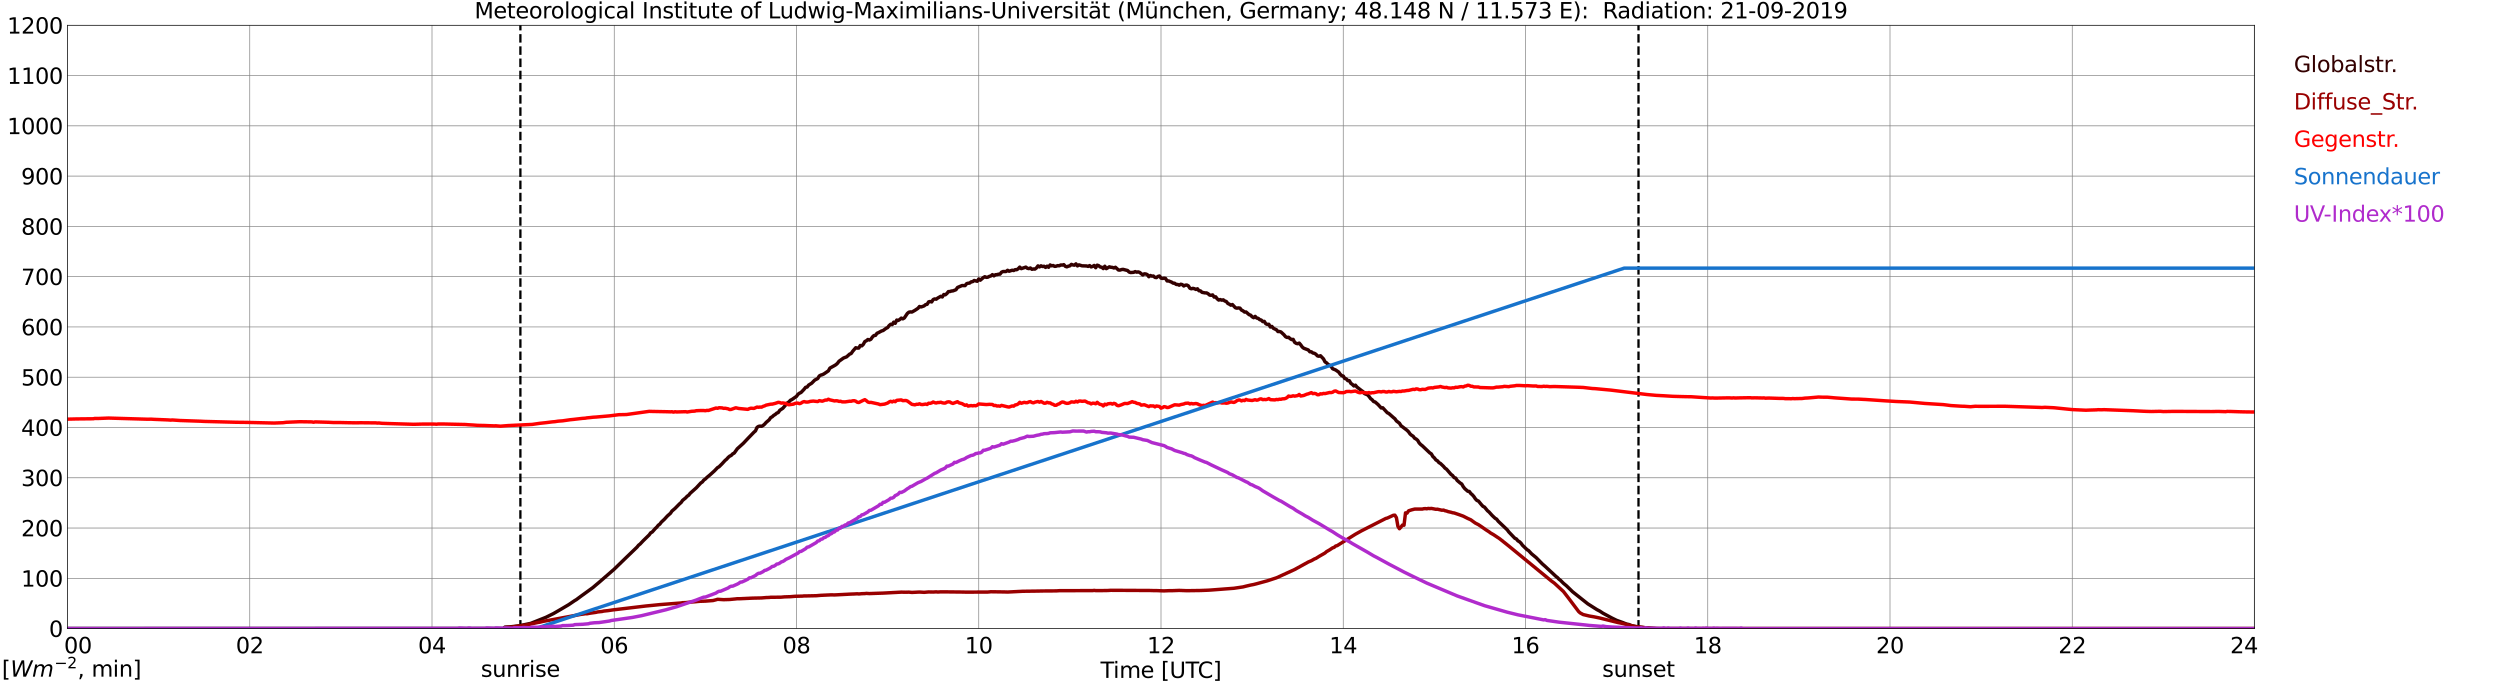 <?xml version="1.0" encoding="utf-8" standalone="no"?>
<!DOCTYPE svg PUBLIC "-//W3C//DTD SVG 1.1//EN"
  "http://www.w3.org/Graphics/SVG/1.1/DTD/svg11.dtd">
<svg xmlns:xlink="http://www.w3.org/1999/xlink" width="1085.4pt" height="296.64pt" viewBox="0 0 1085.4 296.64" xmlns="http://www.w3.org/2000/svg" version="1.1">
 <defs>
  <style type="text/css">*{stroke-linejoin: round; stroke-linecap: butt}</style>
 </defs>
 <g id="figure_1">
  <g id="patch_1">
   <path d="M 0 296.64 
L 1085.4 296.64 
L 1085.4 0 
L 0 0 
z
" style="fill: #ffffff"/>
  </g>
  <g id="axes_1">
   <g id="patch_2">
    <path d="M 29.306 272.909 
L 978.814 272.909 
L 978.814 10.976 
L 29.306 10.976 
z
" style="fill: #ffffff"/>
   </g>
   <g id="patch_3">
    <path d="M 978.814 272.909 
L 978.814 272.909 
L 978.814 10.976 
L 978.814 10.976 
z
" clip-path="url(#p9355eb6a7f)" style="fill: #d3d3d3; opacity: 0.25; stroke: #d3d3d3; stroke-linejoin: miter"/>
   </g>
   <g id="matplotlib.axis_1">
    <g id="xtick_1">
     <g id="line2d_1">
      <path d="M 29.306 272.909 
L 29.306 10.976 
" clip-path="url(#p9355eb6a7f)" style="fill: none; stroke: #808080; stroke-width: 0.3; stroke-linecap: square"/>
     </g>
     <g id="line2d_2"/>
     <g id="text_1">
      <!--    00 -->
      <g transform="translate(18.733 283.627) scale(0.095 -0.095)">
       <defs>
        <path id="DejaVuSans-20" transform="scale(0.016)"/>
        <path id="DejaVuSans-30" d="M 2034 4250 
Q 1547 4250 1301 3770 
Q 1056 3291 1056 2328 
Q 1056 1369 1301 889 
Q 1547 409 2034 409 
Q 2525 409 2770 889 
Q 3016 1369 3016 2328 
Q 3016 3291 2770 3770 
Q 2525 4250 2034 4250 
z
M 2034 4750 
Q 2819 4750 3233 4129 
Q 3647 3509 3647 2328 
Q 3647 1150 3233 529 
Q 2819 -91 2034 -91 
Q 1250 -91 836 529 
Q 422 1150 422 2328 
Q 422 3509 836 4129 
Q 1250 4750 2034 4750 
z
" transform="scale(0.016)"/>
       </defs>
       <use xlink:href="#DejaVuSans-20"/>
       <use xlink:href="#DejaVuSans-20" transform="translate(31.787 0)"/>
       <use xlink:href="#DejaVuSans-20" transform="translate(63.574 0)"/>
       <use xlink:href="#DejaVuSans-30" transform="translate(95.361 0)"/>
       <use xlink:href="#DejaVuSans-30" transform="translate(158.984 0)"/>
      </g>
     </g>
    </g>
    <g id="xtick_2">
     <g id="line2d_3">
      <path d="M 108.431 272.909 
L 108.431 10.976 
" clip-path="url(#p9355eb6a7f)" style="fill: none; stroke: #808080; stroke-width: 0.3; stroke-linecap: square"/>
     </g>
     <g id="line2d_4"/>
     <g id="text_2">
      <!-- 02 -->
      <g transform="translate(102.387 283.627) scale(0.095 -0.095)">
       <defs>
        <path id="DejaVuSans-32" d="M 1228 531 
L 3431 531 
L 3431 0 
L 469 0 
L 469 531 
Q 828 903 1448 1529 
Q 2069 2156 2228 2338 
Q 2531 2678 2651 2914 
Q 2772 3150 2772 3378 
Q 2772 3750 2511 3984 
Q 2250 4219 1831 4219 
Q 1534 4219 1204 4116 
Q 875 4013 500 3803 
L 500 4441 
Q 881 4594 1212 4672 
Q 1544 4750 1819 4750 
Q 2544 4750 2975 4387 
Q 3406 4025 3406 3419 
Q 3406 3131 3298 2873 
Q 3191 2616 2906 2266 
Q 2828 2175 2409 1742 
Q 1991 1309 1228 531 
z
" transform="scale(0.016)"/>
       </defs>
       <use xlink:href="#DejaVuSans-30"/>
       <use xlink:href="#DejaVuSans-32" transform="translate(63.623 0)"/>
      </g>
     </g>
    </g>
    <g id="xtick_3">
     <g id="line2d_5">
      <path d="M 187.557 272.909 
L 187.557 10.976 
" clip-path="url(#p9355eb6a7f)" style="fill: none; stroke: #808080; stroke-width: 0.3; stroke-linecap: square"/>
     </g>
     <g id="line2d_6"/>
     <g id="text_3">
      <!-- 04 -->
      <g transform="translate(181.513 283.627) scale(0.095 -0.095)">
       <defs>
        <path id="DejaVuSans-34" d="M 2419 4116 
L 825 1625 
L 2419 1625 
L 2419 4116 
z
M 2253 4666 
L 3047 4666 
L 3047 1625 
L 3713 1625 
L 3713 1100 
L 3047 1100 
L 3047 0 
L 2419 0 
L 2419 1100 
L 313 1100 
L 313 1709 
L 2253 4666 
z
" transform="scale(0.016)"/>
       </defs>
       <use xlink:href="#DejaVuSans-30"/>
       <use xlink:href="#DejaVuSans-34" transform="translate(63.623 0)"/>
      </g>
     </g>
    </g>
    <g id="xtick_4">
     <g id="line2d_7">
      <path d="M 266.683 272.909 
L 266.683 10.976 
" clip-path="url(#p9355eb6a7f)" style="fill: none; stroke: #808080; stroke-width: 0.3; stroke-linecap: square"/>
     </g>
     <g id="line2d_8"/>
     <g id="text_4">
      <!-- 06 -->
      <g transform="translate(260.638 283.627) scale(0.095 -0.095)">
       <defs>
        <path id="DejaVuSans-36" d="M 2113 2584 
Q 1688 2584 1439 2293 
Q 1191 2003 1191 1497 
Q 1191 994 1439 701 
Q 1688 409 2113 409 
Q 2538 409 2786 701 
Q 3034 994 3034 1497 
Q 3034 2003 2786 2293 
Q 2538 2584 2113 2584 
z
M 3366 4563 
L 3366 3988 
Q 3128 4100 2886 4159 
Q 2644 4219 2406 4219 
Q 1781 4219 1451 3797 
Q 1122 3375 1075 2522 
Q 1259 2794 1537 2939 
Q 1816 3084 2150 3084 
Q 2853 3084 3261 2657 
Q 3669 2231 3669 1497 
Q 3669 778 3244 343 
Q 2819 -91 2113 -91 
Q 1303 -91 875 529 
Q 447 1150 447 2328 
Q 447 3434 972 4092 
Q 1497 4750 2381 4750 
Q 2619 4750 2861 4703 
Q 3103 4656 3366 4563 
z
" transform="scale(0.016)"/>
       </defs>
       <use xlink:href="#DejaVuSans-30"/>
       <use xlink:href="#DejaVuSans-36" transform="translate(63.623 0)"/>
      </g>
     </g>
    </g>
    <g id="xtick_5">
     <g id="line2d_9">
      <path d="M 345.808 272.909 
L 345.808 10.976 
" clip-path="url(#p9355eb6a7f)" style="fill: none; stroke: #808080; stroke-width: 0.3; stroke-linecap: square"/>
     </g>
     <g id="line2d_10"/>
     <g id="text_5">
      <!-- 08 -->
      <g transform="translate(339.764 283.627) scale(0.095 -0.095)">
       <defs>
        <path id="DejaVuSans-38" d="M 2034 2216 
Q 1584 2216 1326 1975 
Q 1069 1734 1069 1313 
Q 1069 891 1326 650 
Q 1584 409 2034 409 
Q 2484 409 2743 651 
Q 3003 894 3003 1313 
Q 3003 1734 2745 1975 
Q 2488 2216 2034 2216 
z
M 1403 2484 
Q 997 2584 770 2862 
Q 544 3141 544 3541 
Q 544 4100 942 4425 
Q 1341 4750 2034 4750 
Q 2731 4750 3128 4425 
Q 3525 4100 3525 3541 
Q 3525 3141 3298 2862 
Q 3072 2584 2669 2484 
Q 3125 2378 3379 2068 
Q 3634 1759 3634 1313 
Q 3634 634 3220 271 
Q 2806 -91 2034 -91 
Q 1263 -91 848 271 
Q 434 634 434 1313 
Q 434 1759 690 2068 
Q 947 2378 1403 2484 
z
M 1172 3481 
Q 1172 3119 1398 2916 
Q 1625 2713 2034 2713 
Q 2441 2713 2670 2916 
Q 2900 3119 2900 3481 
Q 2900 3844 2670 4047 
Q 2441 4250 2034 4250 
Q 1625 4250 1398 4047 
Q 1172 3844 1172 3481 
z
" transform="scale(0.016)"/>
       </defs>
       <use xlink:href="#DejaVuSans-30"/>
       <use xlink:href="#DejaVuSans-38" transform="translate(63.623 0)"/>
      </g>
     </g>
    </g>
    <g id="xtick_6">
     <g id="line2d_11">
      <path d="M 424.934 272.909 
L 424.934 10.976 
" clip-path="url(#p9355eb6a7f)" style="fill: none; stroke: #808080; stroke-width: 0.3; stroke-linecap: square"/>
     </g>
     <g id="line2d_12"/>
     <g id="text_6">
      <!-- 10 -->
      <g transform="translate(418.89 283.627) scale(0.095 -0.095)">
       <defs>
        <path id="DejaVuSans-31" d="M 794 531 
L 1825 531 
L 1825 4091 
L 703 3866 
L 703 4441 
L 1819 4666 
L 2450 4666 
L 2450 531 
L 3481 531 
L 3481 0 
L 794 0 
L 794 531 
z
" transform="scale(0.016)"/>
       </defs>
       <use xlink:href="#DejaVuSans-31"/>
       <use xlink:href="#DejaVuSans-30" transform="translate(63.623 0)"/>
      </g>
     </g>
    </g>
    <g id="xtick_7">
     <g id="line2d_13">
      <path d="M 504.06 272.909 
L 504.06 10.976 
" clip-path="url(#p9355eb6a7f)" style="fill: none; stroke: #808080; stroke-width: 0.3; stroke-linecap: square"/>
     </g>
     <g id="line2d_14"/>
     <g id="text_7">
      <!-- 12 -->
      <g transform="translate(498.015 283.627) scale(0.095 -0.095)">
       <use xlink:href="#DejaVuSans-31"/>
       <use xlink:href="#DejaVuSans-32" transform="translate(63.623 0)"/>
      </g>
     </g>
    </g>
    <g id="xtick_8">
     <g id="line2d_15">
      <path d="M 583.185 272.909 
L 583.185 10.976 
" clip-path="url(#p9355eb6a7f)" style="fill: none; stroke: #808080; stroke-width: 0.3; stroke-linecap: square"/>
     </g>
     <g id="line2d_16"/>
     <g id="text_8">
      <!-- 14 -->
      <g transform="translate(577.141 283.627) scale(0.095 -0.095)">
       <use xlink:href="#DejaVuSans-31"/>
       <use xlink:href="#DejaVuSans-34" transform="translate(63.623 0)"/>
      </g>
     </g>
    </g>
    <g id="xtick_9">
     <g id="line2d_17">
      <path d="M 662.311 272.909 
L 662.311 10.976 
" clip-path="url(#p9355eb6a7f)" style="fill: none; stroke: #808080; stroke-width: 0.3; stroke-linecap: square"/>
     </g>
     <g id="line2d_18"/>
     <g id="text_9">
      <!-- 16 -->
      <g transform="translate(656.267 283.627) scale(0.095 -0.095)">
       <use xlink:href="#DejaVuSans-31"/>
       <use xlink:href="#DejaVuSans-36" transform="translate(63.623 0)"/>
      </g>
     </g>
    </g>
    <g id="xtick_10">
     <g id="line2d_19">
      <path d="M 741.437 272.909 
L 741.437 10.976 
" clip-path="url(#p9355eb6a7f)" style="fill: none; stroke: #808080; stroke-width: 0.3; stroke-linecap: square"/>
     </g>
     <g id="line2d_20"/>
     <g id="text_10">
      <!-- 18 -->
      <g transform="translate(735.392 283.627) scale(0.095 -0.095)">
       <use xlink:href="#DejaVuSans-31"/>
       <use xlink:href="#DejaVuSans-38" transform="translate(63.623 0)"/>
      </g>
     </g>
    </g>
    <g id="xtick_11">
     <g id="line2d_21">
      <path d="M 820.562 272.909 
L 820.562 10.976 
" clip-path="url(#p9355eb6a7f)" style="fill: none; stroke: #808080; stroke-width: 0.3; stroke-linecap: square"/>
     </g>
     <g id="line2d_22"/>
     <g id="text_11">
      <!-- 20 -->
      <g transform="translate(814.518 283.627) scale(0.095 -0.095)">
       <use xlink:href="#DejaVuSans-32"/>
       <use xlink:href="#DejaVuSans-30" transform="translate(63.623 0)"/>
      </g>
     </g>
    </g>
    <g id="xtick_12">
     <g id="line2d_23">
      <path d="M 899.688 272.909 
L 899.688 10.976 
" clip-path="url(#p9355eb6a7f)" style="fill: none; stroke: #808080; stroke-width: 0.3; stroke-linecap: square"/>
     </g>
     <g id="line2d_24"/>
     <g id="text_12">
      <!-- 22 -->
      <g transform="translate(893.644 283.627) scale(0.095 -0.095)">
       <use xlink:href="#DejaVuSans-32"/>
       <use xlink:href="#DejaVuSans-32" transform="translate(63.623 0)"/>
      </g>
     </g>
    </g>
    <g id="xtick_13">
     <g id="line2d_25">
      <path d="M 978.814 272.909 
L 978.814 10.976 
" clip-path="url(#p9355eb6a7f)" style="fill: none; stroke: #808080; stroke-width: 0.3; stroke-linecap: square"/>
     </g>
     <g id="line2d_26"/>
     <g id="text_13">
      <!-- 24    -->
      <g transform="translate(968.241 283.627) scale(0.095 -0.095)">
       <use xlink:href="#DejaVuSans-32"/>
       <use xlink:href="#DejaVuSans-34" transform="translate(63.623 0)"/>
       <use xlink:href="#DejaVuSans-20" transform="translate(127.246 0)"/>
       <use xlink:href="#DejaVuSans-20" transform="translate(159.033 0)"/>
       <use xlink:href="#DejaVuSans-20" transform="translate(190.82 0)"/>
      </g>
     </g>
    </g>
    <g id="text_14">
     <!-- Time [UTC] -->
     <g transform="translate(477.806 294.322) scale(0.095 -0.095)">
      <defs>
       <path id="DejaVuSans-54" d="M -19 4666 
L 3928 4666 
L 3928 4134 
L 2272 4134 
L 2272 0 
L 1638 0 
L 1638 4134 
L -19 4134 
L -19 4666 
z
" transform="scale(0.016)"/>
       <path id="DejaVuSans-69" d="M 603 3500 
L 1178 3500 
L 1178 0 
L 603 0 
L 603 3500 
z
M 603 4863 
L 1178 4863 
L 1178 4134 
L 603 4134 
L 603 4863 
z
" transform="scale(0.016)"/>
       <path id="DejaVuSans-6d" d="M 3328 2828 
Q 3544 3216 3844 3400 
Q 4144 3584 4550 3584 
Q 5097 3584 5394 3201 
Q 5691 2819 5691 2113 
L 5691 0 
L 5113 0 
L 5113 2094 
Q 5113 2597 4934 2840 
Q 4756 3084 4391 3084 
Q 3944 3084 3684 2787 
Q 3425 2491 3425 1978 
L 3425 0 
L 2847 0 
L 2847 2094 
Q 2847 2600 2669 2842 
Q 2491 3084 2119 3084 
Q 1678 3084 1418 2786 
Q 1159 2488 1159 1978 
L 1159 0 
L 581 0 
L 581 3500 
L 1159 3500 
L 1159 2956 
Q 1356 3278 1631 3431 
Q 1906 3584 2284 3584 
Q 2666 3584 2933 3390 
Q 3200 3197 3328 2828 
z
" transform="scale(0.016)"/>
       <path id="DejaVuSans-65" d="M 3597 1894 
L 3597 1613 
L 953 1613 
Q 991 1019 1311 708 
Q 1631 397 2203 397 
Q 2534 397 2845 478 
Q 3156 559 3463 722 
L 3463 178 
Q 3153 47 2828 -22 
Q 2503 -91 2169 -91 
Q 1331 -91 842 396 
Q 353 884 353 1716 
Q 353 2575 817 3079 
Q 1281 3584 2069 3584 
Q 2775 3584 3186 3129 
Q 3597 2675 3597 1894 
z
M 3022 2063 
Q 3016 2534 2758 2815 
Q 2500 3097 2075 3097 
Q 1594 3097 1305 2825 
Q 1016 2553 972 2059 
L 3022 2063 
z
" transform="scale(0.016)"/>
       <path id="DejaVuSans-5b" d="M 550 4863 
L 1875 4863 
L 1875 4416 
L 1125 4416 
L 1125 -397 
L 1875 -397 
L 1875 -844 
L 550 -844 
L 550 4863 
z
" transform="scale(0.016)"/>
       <path id="DejaVuSans-55" d="M 556 4666 
L 1191 4666 
L 1191 1831 
Q 1191 1081 1462 751 
Q 1734 422 2344 422 
Q 2950 422 3222 751 
Q 3494 1081 3494 1831 
L 3494 4666 
L 4128 4666 
L 4128 1753 
Q 4128 841 3676 375 
Q 3225 -91 2344 -91 
Q 1459 -91 1007 375 
Q 556 841 556 1753 
L 556 4666 
z
" transform="scale(0.016)"/>
       <path id="DejaVuSans-43" d="M 4122 4306 
L 4122 3641 
Q 3803 3938 3442 4084 
Q 3081 4231 2675 4231 
Q 1875 4231 1450 3742 
Q 1025 3253 1025 2328 
Q 1025 1406 1450 917 
Q 1875 428 2675 428 
Q 3081 428 3442 575 
Q 3803 722 4122 1019 
L 4122 359 
Q 3791 134 3420 21 
Q 3050 -91 2638 -91 
Q 1578 -91 968 557 
Q 359 1206 359 2328 
Q 359 3453 968 4101 
Q 1578 4750 2638 4750 
Q 3056 4750 3426 4639 
Q 3797 4528 4122 4306 
z
" transform="scale(0.016)"/>
       <path id="DejaVuSans-5d" d="M 1947 4863 
L 1947 -844 
L 622 -844 
L 622 -397 
L 1369 -397 
L 1369 4416 
L 622 4416 
L 622 4863 
L 1947 4863 
z
" transform="scale(0.016)"/>
      </defs>
      <use xlink:href="#DejaVuSans-54"/>
      <use xlink:href="#DejaVuSans-69" transform="translate(57.959 0)"/>
      <use xlink:href="#DejaVuSans-6d" transform="translate(85.742 0)"/>
      <use xlink:href="#DejaVuSans-65" transform="translate(183.154 0)"/>
      <use xlink:href="#DejaVuSans-20" transform="translate(244.678 0)"/>
      <use xlink:href="#DejaVuSans-5b" transform="translate(276.465 0)"/>
      <use xlink:href="#DejaVuSans-55" transform="translate(315.479 0)"/>
      <use xlink:href="#DejaVuSans-54" transform="translate(388.672 0)"/>
      <use xlink:href="#DejaVuSans-43" transform="translate(443.881 0)"/>
      <use xlink:href="#DejaVuSans-5d" transform="translate(513.705 0)"/>
     </g>
    </g>
   </g>
   <g id="matplotlib.axis_2">
    <g id="ytick_1">
     <g id="line2d_27">
      <path d="M 29.306 272.909 
L 978.814 272.909 
" clip-path="url(#p9355eb6a7f)" style="fill: none; stroke: #808080; stroke-width: 0.3; stroke-linecap: square"/>
     </g>
     <g id="line2d_28"/>
     <g id="text_15">
      <!-- 0 -->
      <g transform="translate(21.261 276.518) scale(0.095 -0.095)">
       <use xlink:href="#DejaVuSans-30"/>
      </g>
     </g>
    </g>
    <g id="ytick_2">
     <g id="line2d_29">
      <path d="M 29.306 251.081 
L 978.814 251.081 
" clip-path="url(#p9355eb6a7f)" style="fill: none; stroke: #808080; stroke-width: 0.3; stroke-linecap: square"/>
     </g>
     <g id="line2d_30"/>
     <g id="text_16">
      <!-- 100 -->
      <g transform="translate(9.173 254.69) scale(0.095 -0.095)">
       <use xlink:href="#DejaVuSans-31"/>
       <use xlink:href="#DejaVuSans-30" transform="translate(63.623 0)"/>
       <use xlink:href="#DejaVuSans-30" transform="translate(127.246 0)"/>
      </g>
     </g>
    </g>
    <g id="ytick_3">
     <g id="line2d_31">
      <path d="M 29.306 229.253 
L 978.814 229.253 
" clip-path="url(#p9355eb6a7f)" style="fill: none; stroke: #808080; stroke-width: 0.3; stroke-linecap: square"/>
     </g>
     <g id="line2d_32"/>
     <g id="text_17">
      <!-- 200 -->
      <g transform="translate(9.173 232.863) scale(0.095 -0.095)">
       <use xlink:href="#DejaVuSans-32"/>
       <use xlink:href="#DejaVuSans-30" transform="translate(63.623 0)"/>
       <use xlink:href="#DejaVuSans-30" transform="translate(127.246 0)"/>
      </g>
     </g>
    </g>
    <g id="ytick_4">
     <g id="line2d_33">
      <path d="M 29.306 207.426 
L 978.814 207.426 
" clip-path="url(#p9355eb6a7f)" style="fill: none; stroke: #808080; stroke-width: 0.3; stroke-linecap: square"/>
     </g>
     <g id="line2d_34"/>
     <g id="text_18">
      <!-- 300 -->
      <g transform="translate(9.173 211.035) scale(0.095 -0.095)">
       <defs>
        <path id="DejaVuSans-33" d="M 2597 2516 
Q 3050 2419 3304 2112 
Q 3559 1806 3559 1356 
Q 3559 666 3084 287 
Q 2609 -91 1734 -91 
Q 1441 -91 1130 -33 
Q 819 25 488 141 
L 488 750 
Q 750 597 1062 519 
Q 1375 441 1716 441 
Q 2309 441 2620 675 
Q 2931 909 2931 1356 
Q 2931 1769 2642 2001 
Q 2353 2234 1838 2234 
L 1294 2234 
L 1294 2753 
L 1863 2753 
Q 2328 2753 2575 2939 
Q 2822 3125 2822 3475 
Q 2822 3834 2567 4026 
Q 2313 4219 1838 4219 
Q 1578 4219 1281 4162 
Q 984 4106 628 3988 
L 628 4550 
Q 988 4650 1302 4700 
Q 1616 4750 1894 4750 
Q 2613 4750 3031 4423 
Q 3450 4097 3450 3541 
Q 3450 3153 3228 2886 
Q 3006 2619 2597 2516 
z
" transform="scale(0.016)"/>
       </defs>
       <use xlink:href="#DejaVuSans-33"/>
       <use xlink:href="#DejaVuSans-30" transform="translate(63.623 0)"/>
       <use xlink:href="#DejaVuSans-30" transform="translate(127.246 0)"/>
      </g>
     </g>
    </g>
    <g id="ytick_5">
     <g id="line2d_35">
      <path d="M 29.306 185.598 
L 978.814 185.598 
" clip-path="url(#p9355eb6a7f)" style="fill: none; stroke: #808080; stroke-width: 0.3; stroke-linecap: square"/>
     </g>
     <g id="line2d_36"/>
     <g id="text_19">
      <!-- 400 -->
      <g transform="translate(9.173 189.207) scale(0.095 -0.095)">
       <use xlink:href="#DejaVuSans-34"/>
       <use xlink:href="#DejaVuSans-30" transform="translate(63.623 0)"/>
       <use xlink:href="#DejaVuSans-30" transform="translate(127.246 0)"/>
      </g>
     </g>
    </g>
    <g id="ytick_6">
     <g id="line2d_37">
      <path d="M 29.306 163.77 
L 978.814 163.77 
" clip-path="url(#p9355eb6a7f)" style="fill: none; stroke: #808080; stroke-width: 0.3; stroke-linecap: square"/>
     </g>
     <g id="line2d_38"/>
     <g id="text_20">
      <!-- 500 -->
      <g transform="translate(9.173 167.379) scale(0.095 -0.095)">
       <defs>
        <path id="DejaVuSans-35" d="M 691 4666 
L 3169 4666 
L 3169 4134 
L 1269 4134 
L 1269 2991 
Q 1406 3038 1543 3061 
Q 1681 3084 1819 3084 
Q 2600 3084 3056 2656 
Q 3513 2228 3513 1497 
Q 3513 744 3044 326 
Q 2575 -91 1722 -91 
Q 1428 -91 1123 -41 
Q 819 9 494 109 
L 494 744 
Q 775 591 1075 516 
Q 1375 441 1709 441 
Q 2250 441 2565 725 
Q 2881 1009 2881 1497 
Q 2881 1984 2565 2268 
Q 2250 2553 1709 2553 
Q 1456 2553 1204 2497 
Q 953 2441 691 2322 
L 691 4666 
z
" transform="scale(0.016)"/>
       </defs>
       <use xlink:href="#DejaVuSans-35"/>
       <use xlink:href="#DejaVuSans-30" transform="translate(63.623 0)"/>
       <use xlink:href="#DejaVuSans-30" transform="translate(127.246 0)"/>
      </g>
     </g>
    </g>
    <g id="ytick_7">
     <g id="line2d_39">
      <path d="M 29.306 141.942 
L 978.814 141.942 
" clip-path="url(#p9355eb6a7f)" style="fill: none; stroke: #808080; stroke-width: 0.3; stroke-linecap: square"/>
     </g>
     <g id="line2d_40"/>
     <g id="text_21">
      <!-- 600 -->
      <g transform="translate(9.173 145.551) scale(0.095 -0.095)">
       <use xlink:href="#DejaVuSans-36"/>
       <use xlink:href="#DejaVuSans-30" transform="translate(63.623 0)"/>
       <use xlink:href="#DejaVuSans-30" transform="translate(127.246 0)"/>
      </g>
     </g>
    </g>
    <g id="ytick_8">
     <g id="line2d_41">
      <path d="M 29.306 120.114 
L 978.814 120.114 
" clip-path="url(#p9355eb6a7f)" style="fill: none; stroke: #808080; stroke-width: 0.3; stroke-linecap: square"/>
     </g>
     <g id="line2d_42"/>
     <g id="text_22">
      <!-- 700 -->
      <g transform="translate(9.173 123.724) scale(0.095 -0.095)">
       <defs>
        <path id="DejaVuSans-37" d="M 525 4666 
L 3525 4666 
L 3525 4397 
L 1831 0 
L 1172 0 
L 2766 4134 
L 525 4134 
L 525 4666 
z
" transform="scale(0.016)"/>
       </defs>
       <use xlink:href="#DejaVuSans-37"/>
       <use xlink:href="#DejaVuSans-30" transform="translate(63.623 0)"/>
       <use xlink:href="#DejaVuSans-30" transform="translate(127.246 0)"/>
      </g>
     </g>
    </g>
    <g id="ytick_9">
     <g id="line2d_43">
      <path d="M 29.306 98.287 
L 978.814 98.287 
" clip-path="url(#p9355eb6a7f)" style="fill: none; stroke: #808080; stroke-width: 0.3; stroke-linecap: square"/>
     </g>
     <g id="line2d_44"/>
     <g id="text_23">
      <!-- 800 -->
      <g transform="translate(9.173 101.896) scale(0.095 -0.095)">
       <use xlink:href="#DejaVuSans-38"/>
       <use xlink:href="#DejaVuSans-30" transform="translate(63.623 0)"/>
       <use xlink:href="#DejaVuSans-30" transform="translate(127.246 0)"/>
      </g>
     </g>
    </g>
    <g id="ytick_10">
     <g id="line2d_45">
      <path d="M 29.306 76.459 
L 978.814 76.459 
" clip-path="url(#p9355eb6a7f)" style="fill: none; stroke: #808080; stroke-width: 0.3; stroke-linecap: square"/>
     </g>
     <g id="line2d_46"/>
     <g id="text_24">
      <!-- 900 -->
      <g transform="translate(9.173 80.068) scale(0.095 -0.095)">
       <defs>
        <path id="DejaVuSans-39" d="M 703 97 
L 703 672 
Q 941 559 1184 500 
Q 1428 441 1663 441 
Q 2288 441 2617 861 
Q 2947 1281 2994 2138 
Q 2813 1869 2534 1725 
Q 2256 1581 1919 1581 
Q 1219 1581 811 2004 
Q 403 2428 403 3163 
Q 403 3881 828 4315 
Q 1253 4750 1959 4750 
Q 2769 4750 3195 4129 
Q 3622 3509 3622 2328 
Q 3622 1225 3098 567 
Q 2575 -91 1691 -91 
Q 1453 -91 1209 -44 
Q 966 3 703 97 
z
M 1959 2075 
Q 2384 2075 2632 2365 
Q 2881 2656 2881 3163 
Q 2881 3666 2632 3958 
Q 2384 4250 1959 4250 
Q 1534 4250 1286 3958 
Q 1038 3666 1038 3163 
Q 1038 2656 1286 2365 
Q 1534 2075 1959 2075 
z
" transform="scale(0.016)"/>
       </defs>
       <use xlink:href="#DejaVuSans-39"/>
       <use xlink:href="#DejaVuSans-30" transform="translate(63.623 0)"/>
       <use xlink:href="#DejaVuSans-30" transform="translate(127.246 0)"/>
      </g>
     </g>
    </g>
    <g id="ytick_11">
     <g id="line2d_47">
      <path d="M 29.306 54.631 
L 978.814 54.631 
" clip-path="url(#p9355eb6a7f)" style="fill: none; stroke: #808080; stroke-width: 0.3; stroke-linecap: square"/>
     </g>
     <g id="line2d_48"/>
     <g id="text_25">
      <!-- 1000 -->
      <g transform="translate(3.128 58.24) scale(0.095 -0.095)">
       <use xlink:href="#DejaVuSans-31"/>
       <use xlink:href="#DejaVuSans-30" transform="translate(63.623 0)"/>
       <use xlink:href="#DejaVuSans-30" transform="translate(127.246 0)"/>
       <use xlink:href="#DejaVuSans-30" transform="translate(190.869 0)"/>
      </g>
     </g>
    </g>
    <g id="ytick_12">
     <g id="line2d_49">
      <path d="M 29.306 32.803 
L 978.814 32.803 
" clip-path="url(#p9355eb6a7f)" style="fill: none; stroke: #808080; stroke-width: 0.3; stroke-linecap: square"/>
     </g>
     <g id="line2d_50"/>
     <g id="text_26">
      <!-- 1100 -->
      <g transform="translate(3.128 36.413) scale(0.095 -0.095)">
       <use xlink:href="#DejaVuSans-31"/>
       <use xlink:href="#DejaVuSans-31" transform="translate(63.623 0)"/>
       <use xlink:href="#DejaVuSans-30" transform="translate(127.246 0)"/>
       <use xlink:href="#DejaVuSans-30" transform="translate(190.869 0)"/>
      </g>
     </g>
    </g>
    <g id="ytick_13">
     <g id="line2d_51">
      <path d="M 29.306 10.976 
L 978.814 10.976 
" clip-path="url(#p9355eb6a7f)" style="fill: none; stroke: #808080; stroke-width: 0.3; stroke-linecap: square"/>
     </g>
     <g id="line2d_52"/>
     <g id="text_27">
      <!-- 1200 -->
      <g transform="translate(3.128 14.585) scale(0.095 -0.095)">
       <use xlink:href="#DejaVuSans-31"/>
       <use xlink:href="#DejaVuSans-32" transform="translate(63.623 0)"/>
       <use xlink:href="#DejaVuSans-30" transform="translate(127.246 0)"/>
       <use xlink:href="#DejaVuSans-30" transform="translate(190.869 0)"/>
      </g>
     </g>
    </g>
   </g>
   <g id="line2d_53">
    <path d="M 225.933 272.909 
L 225.933 10.976 
" clip-path="url(#p9355eb6a7f)" style="fill: none; stroke-dasharray: 3.7,1.6; stroke-dashoffset: 0; stroke: #000000"/>
   </g>
   <g id="line2d_54">
    <path d="M 711.369 272.909 
L 711.369 10.976 
" clip-path="url(#p9355eb6a7f)" style="fill: none; stroke-dasharray: 3.7,1.6; stroke-dashoffset: 0; stroke: #000000"/>
   </g>
   <g id="line2d_55">
    <path d="M 29.306 272.909 
L 218.548 272.909 
L 219.207 272.28 
L 221.186 272.186 
L 225.142 271.748 
L 230.417 270.65 
L 233.714 269.331 
L 237.011 268.015 
L 240.308 266.384 
L 243.604 264.47 
L 246.901 262.528 
L 249.539 260.74 
L 250.198 260.362 
L 252.176 258.889 
L 255.473 256.505 
L 257.451 255.062 
L 258.77 253.934 
L 260.089 252.836 
L 266.683 247.097 
L 271.298 242.612 
L 276.573 237.533 
L 277.233 236.716 
L 277.892 236.214 
L 279.211 234.804 
L 280.53 233.516 
L 281.849 232.231 
L 282.508 231.323 
L 283.167 230.978 
L 284.486 229.472 
L 285.145 228.876 
L 285.805 228.029 
L 286.464 227.559 
L 287.124 226.68 
L 288.442 225.457 
L 289.761 224.015 
L 291.08 222.853 
L 291.739 221.882 
L 293.058 220.754 
L 295.036 218.745 
L 295.696 218.182 
L 296.355 217.241 
L 297.674 216.174 
L 298.333 215.454 
L 298.992 215.013 
L 299.652 214.168 
L 302.289 211.815 
L 304.267 209.683 
L 304.927 209.244 
L 305.586 208.397 
L 306.246 207.958 
L 306.905 207.299 
L 308.224 206.201 
L 310.202 204.413 
L 311.521 203.034 
L 312.18 202.658 
L 313.499 201.34 
L 314.818 199.897 
L 315.477 199.365 
L 316.136 198.611 
L 316.796 198.046 
L 317.455 197.734 
L 318.114 197.044 
L 318.774 196.699 
L 320.093 194.848 
L 322.73 192.465 
L 324.708 190.363 
L 327.346 187.634 
L 328.005 187.071 
L 328.665 185.565 
L 329.324 185.126 
L 329.983 185 
L 330.643 185.096 
L 331.302 184.718 
L 331.961 184.155 
L 332.621 183.402 
L 333.94 182.271 
L 334.599 181.3 
L 335.258 180.955 
L 335.918 180.329 
L 336.577 179.951 
L 337.236 179.355 
L 337.896 179.104 
L 338.555 178.133 
L 339.874 177.255 
L 341.852 174.933 
L 342.512 174.494 
L 343.171 173.774 
L 343.83 173.459 
L 345.808 172.08 
L 346.468 171.17 
L 347.127 170.7 
L 347.787 170.386 
L 349.105 169.006 
L 349.765 168.16 
L 350.424 168.033 
L 351.083 167.188 
L 352.402 166.372 
L 353.721 165.023 
L 355.04 164.333 
L 355.699 163.235 
L 356.359 162.86 
L 357.018 162.672 
L 357.677 162.358 
L 359.655 161.009 
L 360.315 159.817 
L 362.293 158.719 
L 362.952 158.311 
L 363.612 157.715 
L 364.271 156.838 
L 366.249 155.427 
L 367.568 154.925 
L 368.887 153.734 
L 369.546 153.483 
L 370.206 152.509 
L 371.524 150.972 
L 372.184 151.13 
L 372.843 151.099 
L 373.502 150.001 
L 374.162 150.158 
L 374.821 149.499 
L 375.481 148.277 
L 376.14 147.962 
L 376.799 147.397 
L 377.459 147.617 
L 378.118 147.273 
L 378.777 146.301 
L 379.437 145.673 
L 380.096 145.609 
L 380.756 144.701 
L 381.415 144.418 
L 382.734 143.697 
L 383.393 143.509 
L 384.712 142.536 
L 385.371 142.224 
L 386.031 141.344 
L 386.69 140.781 
L 387.349 140.938 
L 388.009 139.871 
L 388.668 140.373 
L 389.328 138.961 
L 389.987 139.118 
L 390.646 138.712 
L 391.306 138.116 
L 391.965 138.428 
L 392.624 138.053 
L 393.943 136.077 
L 394.603 135.542 
L 395.262 135.418 
L 395.921 135.481 
L 397.24 134.728 
L 398.559 133.851 
L 399.218 133.065 
L 399.878 133.285 
L 401.196 132.814 
L 401.856 132.251 
L 402.515 132.124 
L 403.175 131.059 
L 403.834 130.902 
L 404.493 131.089 
L 405.153 130.055 
L 405.812 129.773 
L 406.471 129.898 
L 407.131 129.396 
L 408.45 128.643 
L 409.109 128.926 
L 409.768 127.859 
L 410.428 127.986 
L 411.087 127.453 
L 411.746 126.606 
L 412.406 126.573 
L 413.065 126.355 
L 413.725 126.292 
L 415.043 125.79 
L 415.703 124.818 
L 417.681 123.971 
L 419 124.002 
L 419.659 123.155 
L 420.318 122.967 
L 420.978 122.904 
L 421.637 122.371 
L 422.297 122.278 
L 422.956 121.776 
L 424.275 122.12 
L 424.934 121.116 
L 425.593 121.649 
L 426.912 120.52 
L 427.572 120.145 
L 428.231 120.427 
L 428.89 120.333 
L 429.55 119.988 
L 430.209 119.8 
L 430.869 119.235 
L 431.528 119.767 
L 432.187 119.268 
L 432.847 119.235 
L 433.506 119.047 
L 434.165 119.017 
L 434.825 118.17 
L 435.484 117.886 
L 436.803 117.886 
L 437.462 117.353 
L 438.122 117.761 
L 439.44 117.323 
L 440.1 117.447 
L 440.759 117.072 
L 441.419 117.102 
L 442.078 116.664 
L 442.737 115.974 
L 443.397 116.633 
L 445.375 115.974 
L 446.034 116.476 
L 446.694 116.633 
L 447.353 116.349 
L 448.012 116.915 
L 448.672 116.788 
L 449.331 116.821 
L 449.991 116.319 
L 450.65 115.441 
L 451.309 115.88 
L 451.969 115.408 
L 452.628 115.723 
L 453.287 115.596 
L 453.947 116.098 
L 454.606 115.566 
L 455.266 116.037 
L 455.925 115.033 
L 456.584 115.408 
L 457.244 115.284 
L 457.903 115.659 
L 458.563 115.566 
L 459.222 115.315 
L 459.881 115.408 
L 460.541 115.033 
L 461.2 115.096 
L 461.859 114.906 
L 462.519 115.629 
L 463.178 115.847 
L 463.838 115.566 
L 464.497 115.408 
L 465.156 114.782 
L 465.816 115.033 
L 466.475 115.127 
L 467.134 114.561 
L 467.794 115.441 
L 468.453 115 
L 469.772 115.408 
L 471.75 115.472 
L 472.409 115.659 
L 473.069 115.315 
L 473.728 115.88 
L 474.388 115.659 
L 475.047 115.251 
L 475.706 116.225 
L 476.366 115.127 
L 477.025 115.347 
L 477.685 115.943 
L 478.344 116.004 
L 479.003 116.6 
L 479.663 115.596 
L 480.322 116.633 
L 481.641 115.847 
L 482.3 116.037 
L 482.96 116.098 
L 483.619 116.349 
L 484.278 116.037 
L 485.597 117.229 
L 486.256 117.259 
L 486.916 117.039 
L 487.575 116.945 
L 489.553 117.447 
L 490.213 118.106 
L 490.872 118.325 
L 492.191 118.231 
L 492.85 117.919 
L 493.51 118.17 
L 494.169 118.043 
L 494.828 118.294 
L 496.147 119.361 
L 496.807 118.89 
L 497.466 118.953 
L 498.125 119.235 
L 498.785 120.145 
L 499.444 119.612 
L 500.103 119.894 
L 500.763 119.831 
L 501.422 120.427 
L 502.082 120.52 
L 502.741 120.018 
L 503.4 119.831 
L 504.06 120.741 
L 504.719 120.898 
L 505.379 120.771 
L 506.038 120.898 
L 506.697 121.963 
L 507.357 121.963 
L 508.675 122.496 
L 509.335 122.937 
L 509.994 122.967 
L 510.654 123.5 
L 511.313 123.5 
L 511.972 123.814 
L 512.632 123.406 
L 513.291 123.563 
L 513.95 124.159 
L 514.61 123.814 
L 515.269 123.751 
L 515.929 124.096 
L 516.588 125.13 
L 517.247 125.382 
L 517.907 125.194 
L 518.566 125.351 
L 519.226 125.665 
L 519.885 125.382 
L 520.544 126.228 
L 521.204 126.292 
L 521.863 126.918 
L 523.182 127.169 
L 523.841 127.169 
L 524.501 127.514 
L 525.16 128.11 
L 525.819 128.204 
L 526.479 128.047 
L 527.138 128.99 
L 527.797 128.863 
L 528.457 129.741 
L 529.116 130.275 
L 529.776 130.055 
L 530.435 130.336 
L 531.094 130.181 
L 531.754 130.681 
L 532.413 130.902 
L 533.073 131.749 
L 533.732 132.063 
L 534.391 132.502 
L 535.051 132.218 
L 536.369 133.63 
L 537.029 133.787 
L 537.688 133.694 
L 538.348 133.787 
L 539.007 134.634 
L 539.666 134.946 
L 540.326 135.481 
L 540.985 135.448 
L 542.304 136.61 
L 542.963 136.828 
L 543.623 137.52 
L 544.282 137.926 
L 544.941 137.363 
L 545.601 138.083 
L 546.26 138.21 
L 546.919 138.773 
L 547.579 138.961 
L 548.238 139.62 
L 548.898 139.526 
L 549.557 140.561 
L 550.216 140.844 
L 550.876 140.781 
L 551.535 141.973 
L 552.195 141.722 
L 552.854 142.536 
L 554.173 143.165 
L 554.832 143.948 
L 555.491 143.918 
L 556.151 144.136 
L 557.47 145.36 
L 558.129 146.175 
L 558.788 146.52 
L 559.448 146.426 
L 560.107 147.022 
L 560.766 147.43 
L 561.426 147.336 
L 562.085 148.622 
L 562.745 149.06 
L 563.404 149.248 
L 564.063 148.966 
L 564.723 149.719 
L 565.382 150.66 
L 566.042 151.193 
L 568.02 151.946 
L 568.679 152.73 
L 569.338 152.73 
L 569.998 153.262 
L 570.657 153.389 
L 571.317 153.795 
L 571.976 154.517 
L 572.635 154.674 
L 573.295 154.454 
L 574.613 155.833 
L 575.273 157.119 
L 575.932 157.527 
L 576.592 158.217 
L 577.251 158.562 
L 577.91 159.033 
L 578.57 160.099 
L 579.889 160.633 
L 581.207 161.541 
L 581.867 162.482 
L 582.526 163.111 
L 583.185 163.268 
L 583.845 164.333 
L 584.504 164.49 
L 585.164 165.274 
L 585.823 165.274 
L 586.482 166.435 
L 587.142 166.904 
L 587.801 167.564 
L 588.46 167.219 
L 589.12 168.033 
L 591.098 169.57 
L 591.757 170.011 
L 592.417 170.888 
L 593.736 171.421 
L 594.395 172.143 
L 595.054 173.051 
L 595.714 173.553 
L 596.373 174.337 
L 597.032 174.527 
L 598.351 175.686 
L 599.67 177.129 
L 600.329 177.035 
L 602.307 179.198 
L 602.967 179.512 
L 604.945 181.269 
L 605.604 181.802 
L 606.264 182.743 
L 607.582 183.747 
L 608.242 184.812 
L 610.879 186.82 
L 611.539 187.477 
L 612.198 188.42 
L 612.858 188.983 
L 613.517 189.391 
L 614.176 190.269 
L 614.836 190.614 
L 615.495 191.179 
L 616.154 192.308 
L 616.814 192.997 
L 617.473 193.499 
L 620.111 196.01 
L 620.77 196.636 
L 621.429 197.044 
L 622.089 198.203 
L 622.748 198.799 
L 623.408 199.679 
L 624.067 200.054 
L 624.726 200.838 
L 625.386 201.216 
L 626.705 202.468 
L 627.364 203.254 
L 628.023 203.693 
L 629.342 205.23 
L 630.001 205.983 
L 630.661 206.452 
L 631.32 207.362 
L 631.98 207.55 
L 632.639 208.585 
L 633.958 209.713 
L 634.617 210.121 
L 635.276 211.282 
L 635.936 212.129 
L 637.255 213.288 
L 637.914 213.382 
L 638.573 214.262 
L 639.233 214.825 
L 639.892 215.578 
L 640.552 216.582 
L 641.211 217.272 
L 641.87 217.523 
L 643.189 219.123 
L 643.848 219.843 
L 644.508 220.158 
L 645.827 221.758 
L 646.486 222.29 
L 647.805 223.764 
L 649.123 225.019 
L 649.783 225.394 
L 650.442 226.272 
L 654.399 230.037 
L 655.058 230.945 
L 657.695 233.706 
L 658.355 233.988 
L 659.014 234.804 
L 659.674 235.18 
L 660.333 235.806 
L 660.992 236.716 
L 662.97 238.628 
L 663.63 239.036 
L 664.949 240.449 
L 666.927 242.079 
L 669.564 244.775 
L 670.883 245.936 
L 675.499 250.232 
L 676.158 250.734 
L 676.817 251.424 
L 677.477 251.926 
L 678.796 253.244 
L 680.114 254.342 
L 682.752 256.913 
L 689.346 262.15 
L 693.302 264.66 
L 694.621 265.35 
L 695.939 266.227 
L 699.896 268.36 
L 701.874 269.331 
L 703.193 269.803 
L 704.511 270.274 
L 705.83 270.807 
L 706.49 271.025 
L 707.149 271.119 
L 708.468 271.684 
L 710.446 272.06 
L 711.765 272.28 
L 713.083 272.407 
L 714.402 272.562 
L 717.04 272.782 
L 719.018 272.909 
L 978.154 272.909 
L 978.154 272.909 
" clip-path="url(#p9355eb6a7f)" style="fill: none; stroke: #330000; stroke-width: 1.5; stroke-linecap: square"/>
   </g>
   <g id="line2d_56">
    <path d="M 29.306 272.909 
L 218.548 272.909 
L 219.207 272.446 
L 220.526 272.322 
L 221.845 272.278 
L 228.439 271.355 
L 231.736 270.641 
L 233.714 270.222 
L 234.373 270.139 
L 235.692 269.803 
L 252.176 266.738 
L 253.495 266.57 
L 254.155 266.443 
L 254.814 266.485 
L 256.133 266.234 
L 258.77 265.856 
L 259.43 265.688 
L 261.408 265.479 
L 262.067 265.311 
L 264.045 265.101 
L 266.023 264.806 
L 280.53 263.086 
L 283.167 262.833 
L 286.464 262.499 
L 295.696 261.785 
L 296.355 261.659 
L 297.674 261.617 
L 300.311 261.364 
L 301.63 261.281 
L 303.608 261.072 
L 306.246 260.986 
L 309.543 260.735 
L 310.861 260.399 
L 311.521 260.19 
L 312.839 260.273 
L 314.158 260.358 
L 316.796 260.273 
L 319.433 260.022 
L 320.093 259.937 
L 321.411 259.937 
L 326.686 259.686 
L 330.643 259.603 
L 332.621 259.435 
L 333.94 259.391 
L 334.599 259.308 
L 335.918 259.308 
L 339.215 259.266 
L 340.533 259.14 
L 343.171 259.057 
L 345.149 258.889 
L 348.446 258.804 
L 349.105 258.721 
L 350.424 258.721 
L 354.38 258.636 
L 356.359 258.468 
L 360.974 258.258 
L 362.293 258.299 
L 369.546 257.922 
L 370.865 257.88 
L 372.184 257.797 
L 372.843 257.88 
L 374.162 257.754 
L 375.481 257.712 
L 376.14 257.629 
L 377.459 257.712 
L 380.756 257.588 
L 383.393 257.503 
L 391.306 257.084 
L 393.284 257.125 
L 394.603 257.084 
L 395.921 257.208 
L 399.218 257.042 
L 401.196 257.167 
L 403.175 256.999 
L 405.153 257.042 
L 406.471 256.957 
L 407.131 257.042 
L 408.45 256.957 
L 409.768 256.957 
L 417.681 257.042 
L 419.659 257.084 
L 428.89 257.042 
L 430.209 256.916 
L 436.144 256.999 
L 437.462 257.042 
L 444.056 256.706 
L 450.65 256.621 
L 452.628 256.579 
L 458.563 256.538 
L 459.881 256.453 
L 474.388 256.411 
L 475.047 256.328 
L 475.706 256.411 
L 477.025 256.411 
L 478.344 256.411 
L 480.981 256.37 
L 482.3 256.285 
L 499.444 256.37 
L 500.763 256.411 
L 502.082 256.411 
L 504.06 256.497 
L 505.379 256.538 
L 507.357 256.453 
L 508.675 256.453 
L 511.972 256.328 
L 515.269 256.453 
L 521.204 256.37 
L 524.501 256.243 
L 525.819 256.16 
L 535.71 255.405 
L 539.666 254.816 
L 540.985 254.48 
L 542.963 254.019 
L 544.282 253.768 
L 545.601 253.432 
L 550.216 252.172 
L 554.173 250.871 
L 562.085 247.261 
L 568.02 243.987 
L 569.338 243.441 
L 570.657 242.686 
L 571.317 242.433 
L 572.635 241.595 
L 575.273 240.082 
L 575.932 239.495 
L 577.251 238.74 
L 578.57 237.858 
L 579.229 237.648 
L 579.889 237.061 
L 580.548 236.893 
L 588.46 231.94 
L 591.098 230.469 
L 592.417 229.799 
L 601.648 225.097 
L 602.307 224.929 
L 604.945 223.711 
L 605.604 223.67 
L 606.264 224.761 
L 606.923 228.54 
L 607.582 229.546 
L 608.242 228.832 
L 608.901 227.952 
L 609.561 228.035 
L 610.22 222.663 
L 610.879 222.788 
L 611.539 221.782 
L 612.858 221.36 
L 614.176 221.026 
L 617.473 221.026 
L 618.133 220.858 
L 618.792 220.815 
L 619.451 220.9 
L 620.111 220.732 
L 620.77 220.815 
L 621.429 220.732 
L 623.408 221.109 
L 624.067 221.068 
L 626.045 221.528 
L 626.705 221.445 
L 627.364 221.738 
L 628.023 221.865 
L 628.683 222.118 
L 630.001 222.41 
L 630.661 222.62 
L 631.32 222.705 
L 633.298 223.375 
L 635.276 224.089 
L 637.255 225.097 
L 638.573 225.684 
L 639.892 226.649 
L 640.552 227.112 
L 641.87 227.784 
L 643.189 228.666 
L 645.167 230.05 
L 646.486 230.89 
L 647.145 231.395 
L 648.464 232.15 
L 651.102 233.911 
L 655.058 237.061 
L 673.521 252.214 
L 674.839 253.179 
L 678.796 256.83 
L 680.774 259.391 
L 685.389 265.52 
L 686.049 266.107 
L 687.368 266.821 
L 690.005 267.452 
L 691.983 267.788 
L 694.621 268.334 
L 695.939 268.668 
L 702.533 270.305 
L 703.852 270.558 
L 709.786 271.985 
L 715.721 272.699 
L 717.04 272.782 
L 720.337 272.909 
L 978.154 272.909 
L 978.154 272.909 
" clip-path="url(#p9355eb6a7f)" style="fill: none; stroke: #990000; stroke-width: 1.5; stroke-linecap: square"/>
   </g>
   <g id="line2d_57">
    <path d="M 29.306 181.979 
L 33.262 181.885 
L 40.515 181.806 
L 41.175 181.667 
L 42.493 181.691 
L 47.109 181.507 
L 64.253 182.016 
L 65.572 181.979 
L 66.89 182.064 
L 72.825 182.306 
L 74.144 182.4 
L 74.803 182.335 
L 78.1 182.562 
L 87.331 182.885 
L 88.65 182.959 
L 102.497 183.33 
L 107.113 183.387 
L 118.982 183.67 
L 122.938 183.518 
L 124.257 183.339 
L 130.191 183.092 
L 132.169 183.125 
L 134.807 183.16 
L 135.466 183.181 
L 136.125 183.332 
L 136.785 183.168 
L 142.719 183.341 
L 144.697 183.446 
L 147.335 183.439 
L 150.632 183.515 
L 154.588 183.579 
L 156.566 183.537 
L 163.16 183.603 
L 163.819 183.679 
L 164.479 183.638 
L 165.798 183.784 
L 168.435 183.878 
L 179.645 184.214 
L 182.941 184.127 
L 186.898 184.098 
L 188.876 184.129 
L 189.535 184.19 
L 190.195 184.079 
L 192.832 184.089 
L 202.063 184.303 
L 203.382 184.41 
L 205.36 184.519 
L 207.339 184.664 
L 210.635 184.738 
L 211.954 184.803 
L 214.592 184.893 
L 215.251 184.86 
L 217.229 185.032 
L 220.526 184.77 
L 231.076 184.26 
L 234.373 183.786 
L 237.011 183.507 
L 239.648 183.173 
L 240.967 183.059 
L 242.286 182.856 
L 244.264 182.703 
L 247.561 182.232 
L 248.88 182.101 
L 252.836 181.645 
L 254.155 181.549 
L 254.814 181.422 
L 256.133 181.3 
L 257.451 181.149 
L 258.77 181.069 
L 264.705 180.545 
L 268.661 180.045 
L 271.958 179.975 
L 281.849 178.591 
L 283.167 178.63 
L 289.761 178.759 
L 291.08 178.807 
L 291.739 178.742 
L 292.399 178.949 
L 293.058 178.753 
L 293.717 178.855 
L 297.674 178.739 
L 298.333 178.875 
L 300.311 178.563 
L 301.63 178.493 
L 302.289 178.314 
L 304.267 178.229 
L 305.586 178.242 
L 306.246 178.32 
L 306.905 178.17 
L 307.564 178.207 
L 310.861 177.144 
L 311.521 177.277 
L 312.18 177.019 
L 313.499 177.089 
L 314.158 177.294 
L 314.818 177.238 
L 316.136 177.497 
L 316.796 177.821 
L 317.455 177.751 
L 319.433 177.039 
L 320.752 177.34 
L 324.708 177.729 
L 325.368 177.404 
L 326.027 177.225 
L 327.346 177.321 
L 328.665 176.731 
L 329.324 176.821 
L 329.983 176.729 
L 330.643 176.782 
L 331.302 176.424 
L 331.961 176.225 
L 332.621 175.895 
L 334.599 175.472 
L 335.258 175.459 
L 336.577 175.127 
L 337.896 174.671 
L 338.555 174.773 
L 339.215 175.033 
L 339.874 174.937 
L 341.193 175.164 
L 341.852 175.568 
L 342.512 175.732 
L 344.49 175.459 
L 345.149 175.155 
L 345.808 175.024 
L 346.468 175.033 
L 347.127 175.26 
L 347.787 175.022 
L 348.446 174.579 
L 349.105 174.337 
L 349.765 174.527 
L 350.424 174.573 
L 351.083 174.485 
L 351.743 174.271 
L 353.062 174.129 
L 355.04 174.35 
L 355.699 173.948 
L 357.018 174.188 
L 358.337 173.695 
L 358.996 173.702 
L 359.655 173.32 
L 360.315 173.612 
L 361.634 173.907 
L 362.293 174.075 
L 362.952 173.988 
L 363.612 174.042 
L 364.271 174.28 
L 364.93 174.206 
L 365.59 174.463 
L 366.909 174.492 
L 368.887 174.191 
L 369.546 174.208 
L 370.206 174.009 
L 370.865 173.97 
L 371.524 174.171 
L 372.184 174.64 
L 372.843 174.762 
L 374.821 173.793 
L 375.481 173.516 
L 376.14 173.961 
L 376.799 174.546 
L 377.459 174.732 
L 378.118 174.69 
L 381.415 175.398 
L 382.074 175.688 
L 384.053 175.448 
L 385.371 174.983 
L 386.031 174.52 
L 386.69 174.223 
L 387.349 174.511 
L 388.009 174.129 
L 388.668 174.396 
L 389.328 173.804 
L 391.306 173.623 
L 391.965 173.955 
L 393.284 173.874 
L 393.943 174.101 
L 395.921 175.557 
L 397.24 175.76 
L 397.899 175.524 
L 398.559 175.531 
L 399.218 175.313 
L 399.878 175.601 
L 400.537 175.653 
L 401.856 175.426 
L 402.515 175.607 
L 403.175 175.057 
L 403.834 175.116 
L 404.493 174.913 
L 405.153 174.531 
L 405.812 174.826 
L 406.471 174.965 
L 407.131 174.756 
L 407.79 174.756 
L 408.45 174.614 
L 409.109 174.878 
L 409.768 174.989 
L 410.428 174.983 
L 411.087 174.59 
L 411.746 174.448 
L 412.406 174.52 
L 413.065 174.933 
L 413.725 175.153 
L 415.703 174.396 
L 416.362 174.898 
L 417.681 175.24 
L 419 175.989 
L 419.659 175.773 
L 420.318 176.304 
L 421.637 176.07 
L 422.297 176.21 
L 422.956 176.07 
L 423.615 176.194 
L 424.275 175.889 
L 424.934 175.376 
L 428.231 175.642 
L 429.55 175.548 
L 430.869 175.607 
L 431.528 176.063 
L 432.187 176.011 
L 432.847 176.284 
L 433.506 176.231 
L 434.165 176.369 
L 434.825 176 
L 437.462 176.637 
L 438.122 176.729 
L 439.44 176.24 
L 440.1 176.343 
L 440.759 175.801 
L 441.419 175.71 
L 442.078 175.356 
L 442.737 174.669 
L 443.397 175.083 
L 444.716 174.669 
L 445.375 174.837 
L 446.034 174.815 
L 446.694 174.503 
L 447.353 174.359 
L 448.012 174.736 
L 448.672 174.904 
L 449.331 174.601 
L 450.65 174.313 
L 451.309 174.623 
L 451.969 174.304 
L 453.287 175.057 
L 453.947 175.037 
L 454.606 174.664 
L 455.266 174.902 
L 455.925 174.898 
L 456.584 175.347 
L 457.244 175.55 
L 457.903 175.972 
L 458.563 175.948 
L 459.222 175.533 
L 459.881 175.323 
L 460.541 174.83 
L 461.2 174.516 
L 461.859 174.627 
L 462.519 174.963 
L 463.178 175.127 
L 463.838 175.072 
L 464.497 174.85 
L 465.156 174.466 
L 466.475 174.614 
L 467.134 174.219 
L 467.794 174.527 
L 468.453 174.123 
L 469.113 174.112 
L 469.772 174.239 
L 471.091 174.125 
L 472.409 174.856 
L 473.069 174.948 
L 473.728 175.356 
L 474.388 175.033 
L 475.047 175.075 
L 475.706 175.299 
L 476.366 174.669 
L 477.025 175.254 
L 477.685 175.581 
L 478.344 175.699 
L 479.003 176.249 
L 479.663 175.474 
L 480.322 175.74 
L 480.981 175.328 
L 482.3 175.162 
L 482.96 175.454 
L 483.619 175.116 
L 484.278 175.328 
L 484.938 175.972 
L 485.597 176.175 
L 486.916 175.732 
L 488.235 175.168 
L 489.553 175.201 
L 490.872 174.69 
L 491.532 174.385 
L 492.191 174.647 
L 492.85 174.719 
L 493.51 175.096 
L 494.828 175.376 
L 495.488 175.9 
L 496.807 175.721 
L 498.785 176.533 
L 499.444 176.173 
L 500.103 176.269 
L 500.763 176.216 
L 501.422 176.653 
L 502.082 176.258 
L 503.4 176.474 
L 504.06 177.201 
L 504.719 176.961 
L 505.379 176.548 
L 506.038 176.644 
L 506.697 176.95 
L 507.357 176.871 
L 509.994 175.74 
L 511.972 175.893 
L 512.632 175.653 
L 513.95 175.391 
L 514.61 175.107 
L 515.929 175.007 
L 516.588 175.387 
L 517.247 175.16 
L 517.907 175.352 
L 519.226 175.195 
L 519.885 175.334 
L 520.544 175.681 
L 521.863 176.122 
L 522.522 175.959 
L 523.182 176.083 
L 526.479 174.568 
L 527.138 174.968 
L 527.797 174.8 
L 528.457 174.863 
L 529.776 174.773 
L 530.435 174.965 
L 531.754 174.946 
L 532.413 175.064 
L 533.073 174.972 
L 534.391 174.492 
L 535.71 174.723 
L 536.369 174.435 
L 537.029 173.946 
L 537.688 173.675 
L 538.348 173.669 
L 539.007 174.064 
L 539.666 173.769 
L 540.326 173.924 
L 540.985 173.411 
L 541.644 173.675 
L 543.623 173.881 
L 544.941 173.531 
L 545.601 173.758 
L 546.26 173.614 
L 546.919 173.261 
L 547.579 173.158 
L 548.238 173.529 
L 548.898 173.418 
L 549.557 173.501 
L 550.216 173.344 
L 550.876 173.029 
L 551.535 173.514 
L 553.513 173.627 
L 554.173 173.422 
L 554.832 173.507 
L 555.491 173.315 
L 556.151 173.355 
L 556.81 173.156 
L 557.47 173.154 
L 558.129 172.981 
L 558.788 172.619 
L 559.448 171.951 
L 560.107 172.123 
L 560.766 172.043 
L 561.426 171.833 
L 562.085 171.99 
L 563.404 171.746 
L 564.063 171.268 
L 564.723 171.934 
L 566.042 171.693 
L 567.36 171.143 
L 568.02 170.988 
L 569.338 170.467 
L 569.998 170.912 
L 570.657 170.796 
L 571.317 170.927 
L 571.976 171.388 
L 572.635 171.353 
L 573.295 170.958 
L 573.954 171.058 
L 574.613 170.799 
L 575.273 170.888 
L 577.251 170.41 
L 577.91 170.454 
L 578.57 170.29 
L 579.229 169.853 
L 579.889 169.722 
L 581.207 170.417 
L 583.185 170.502 
L 583.845 170.347 
L 584.504 169.991 
L 585.823 169.934 
L 586.482 170.061 
L 588.46 169.768 
L 589.779 170.379 
L 590.439 170.534 
L 591.098 170.36 
L 593.736 170.593 
L 594.395 170.419 
L 595.054 170.674 
L 595.714 170.491 
L 596.373 170.502 
L 598.351 170.054 
L 599.011 170.043 
L 599.67 170.157 
L 600.329 169.98 
L 600.989 169.995 
L 601.648 170.181 
L 602.307 170.183 
L 602.967 169.954 
L 603.626 170.122 
L 604.286 170.12 
L 604.945 169.901 
L 606.264 170.085 
L 607.582 169.923 
L 608.242 169.971 
L 608.901 169.753 
L 609.561 169.775 
L 610.879 169.533 
L 611.539 169.502 
L 613.517 169.015 
L 614.176 169.122 
L 614.836 168.834 
L 615.495 168.9 
L 616.154 169.179 
L 616.814 169.216 
L 617.473 169.022 
L 618.792 169.087 
L 620.111 168.509 
L 621.429 168.367 
L 622.089 168.439 
L 622.748 168.203 
L 624.726 167.983 
L 625.386 167.788 
L 626.045 168.022 
L 627.364 168.273 
L 628.023 168.17 
L 628.683 168.406 
L 630.001 168.502 
L 630.661 168.36 
L 631.32 168.4 
L 631.98 168.116 
L 632.639 168.184 
L 633.958 167.904 
L 634.617 167.878 
L 635.276 168.009 
L 635.936 167.653 
L 636.595 167.544 
L 637.255 167.243 
L 637.914 167.352 
L 638.573 167.695 
L 639.233 167.714 
L 639.892 167.987 
L 641.87 168.022 
L 642.53 168.243 
L 647.805 168.415 
L 648.464 168.371 
L 649.783 168.061 
L 650.442 168.072 
L 651.761 167.954 
L 652.42 167.906 
L 653.08 167.736 
L 655.058 167.88 
L 655.717 167.703 
L 657.695 167.492 
L 658.355 167.35 
L 659.674 167.348 
L 662.311 167.498 
L 662.97 167.426 
L 665.608 167.588 
L 666.927 167.568 
L 667.586 167.786 
L 669.564 167.817 
L 670.224 167.675 
L 670.883 167.788 
L 671.542 167.727 
L 672.861 167.871 
L 674.839 167.804 
L 685.389 168.136 
L 687.368 168.218 
L 691.324 168.677 
L 692.643 168.74 
L 695.28 168.991 
L 699.236 169.358 
L 715.062 171.29 
L 719.018 171.65 
L 722.315 171.824 
L 726.271 172.065 
L 729.568 172.161 
L 732.205 172.228 
L 734.184 172.246 
L 739.459 172.597 
L 742.756 172.805 
L 743.415 172.77 
L 744.734 172.835 
L 750.668 172.724 
L 751.987 172.807 
L 752.646 172.726 
L 753.306 172.807 
L 754.624 172.759 
L 759.899 172.665 
L 760.559 172.756 
L 761.878 172.719 
L 765.174 172.791 
L 765.834 172.746 
L 766.493 172.881 
L 767.812 172.813 
L 772.428 172.966 
L 774.406 172.983 
L 775.065 173.088 
L 776.384 173.077 
L 777.703 173.121 
L 778.362 173.029 
L 779.021 173.09 
L 780.34 173.051 
L 782.318 173.021 
L 783.637 172.848 
L 784.956 172.778 
L 786.275 172.667 
L 789.572 172.37 
L 790.89 172.431 
L 793.528 172.46 
L 796.825 172.756 
L 800.122 172.983 
L 804.078 173.269 
L 806.715 173.272 
L 808.694 173.379 
L 810.012 173.444 
L 818.584 174.031 
L 821.881 174.221 
L 823.2 174.306 
L 829.134 174.551 
L 835.728 175.16 
L 843.641 175.66 
L 844.959 175.817 
L 846.938 176.072 
L 851.553 176.36 
L 852.872 176.395 
L 855.51 176.581 
L 857.488 176.389 
L 859.466 176.41 
L 870.675 176.389 
L 885.841 176.886 
L 886.5 176.928 
L 887.819 176.836 
L 891.775 177.03 
L 899.688 177.827 
L 905.622 178.1 
L 906.941 178.043 
L 910.238 177.941 
L 910.898 177.866 
L 912.216 177.91 
L 913.535 177.862 
L 926.063 178.318 
L 930.02 178.521 
L 931.998 178.604 
L 933.976 178.661 
L 937.932 178.574 
L 939.251 178.691 
L 943.867 178.604 
L 960.351 178.687 
L 962.989 178.624 
L 966.285 178.729 
L 966.945 178.622 
L 968.264 178.637 
L 972.22 178.768 
L 974.198 178.82 
L 978.154 178.877 
L 978.154 178.877 
" clip-path="url(#p9355eb6a7f)" style="fill: none; stroke: #ff0000; stroke-width: 1.5; stroke-linecap: square"/>
   </g>
   <g id="line2d_58">
    <path d="M 29.306 272.909 
L 232.395 272.909 
L 705.171 116.404 
L 978.154 116.404 
L 978.154 116.404 
" clip-path="url(#p9355eb6a7f)" style="fill: none; stroke: #1773cc; stroke-width: 1.5; stroke-linecap: square"/>
   </g>
   <g id="line2d_59">
    <path d="M 29.306 272.909 
L 198.767 272.843 
L 199.426 272.669 
L 202.723 272.843 
L 203.382 272.669 
L 204.042 272.691 
L 204.701 272.843 
L 208.657 272.821 
L 210.635 272.821 
L 211.295 272.647 
L 214.592 272.821 
L 215.251 272.625 
L 218.548 272.778 
L 219.207 272.603 
L 222.504 272.734 
L 223.164 272.538 
L 226.461 272.56 
L 227.12 272.429 
L 229.757 272.538 
L 231.076 272.298 
L 234.373 272.341 
L 235.033 272.123 
L 235.692 272.101 
L 236.351 272.232 
L 238.989 271.948 
L 240.308 271.883 
L 240.967 271.992 
L 243.604 271.817 
L 244.264 271.599 
L 245.583 271.599 
L 246.901 271.555 
L 248.88 271.425 
L 249.539 271.184 
L 251.517 271.097 
L 252.836 271.053 
L 255.473 270.813 
L 256.133 270.595 
L 258.111 270.377 
L 260.089 270.289 
L 264.705 269.613 
L 265.364 269.395 
L 274.595 268.063 
L 278.552 267.299 
L 289.102 264.745 
L 293.717 263.436 
L 302.289 260.511 
L 304.927 259.463 
L 305.586 259.245 
L 306.246 259.223 
L 310.861 257.477 
L 311.521 257.018 
L 312.18 256.713 
L 312.839 256.691 
L 316.136 255.272 
L 316.796 254.792 
L 317.455 254.508 
L 318.114 254.486 
L 320.093 253.613 
L 320.752 253.264 
L 321.411 252.74 
L 322.071 252.696 
L 323.39 252.107 
L 324.708 251.452 
L 325.368 250.863 
L 326.027 250.841 
L 328.005 249.859 
L 328.665 249.269 
L 329.324 248.898 
L 329.983 248.855 
L 331.302 248.178 
L 331.961 247.654 
L 332.621 247.523 
L 333.94 246.846 
L 334.599 246.454 
L 335.258 245.93 
L 335.918 245.842 
L 336.577 245.471 
L 337.236 244.882 
L 337.896 244.816 
L 338.555 244.467 
L 339.215 243.965 
L 339.874 243.769 
L 340.533 243.376 
L 341.193 242.852 
L 342.512 242.263 
L 344.49 241.193 
L 346.468 240.124 
L 347.127 239.469 
L 347.787 239.403 
L 349.765 238.224 
L 350.424 237.548 
L 351.083 237.461 
L 354.38 235.562 
L 355.04 234.885 
L 355.699 234.776 
L 356.359 234.121 
L 357.018 234.034 
L 357.677 233.422 
L 358.337 233.291 
L 358.996 232.724 
L 359.655 232.549 
L 360.315 231.873 
L 360.974 231.698 
L 361.634 231.087 
L 362.293 230.956 
L 362.952 230.214 
L 363.612 230.126 
L 364.271 229.384 
L 364.93 229.275 
L 365.59 228.511 
L 366.249 228.467 
L 366.909 227.9 
L 367.568 227.834 
L 368.227 227.071 
L 368.887 226.94 
L 372.184 225.019 
L 372.843 224.364 
L 373.502 224.233 
L 374.162 223.513 
L 374.821 223.403 
L 376.799 222.247 
L 377.459 221.592 
L 378.118 221.526 
L 381.415 219.584 
L 382.074 218.929 
L 382.734 218.951 
L 383.393 218.099 
L 384.053 218.056 
L 386.031 216.899 
L 386.69 216.288 
L 387.349 216.266 
L 388.009 215.917 
L 388.668 215.153 
L 389.328 214.891 
L 389.987 214.476 
L 390.646 213.734 
L 391.306 213.821 
L 392.624 213.166 
L 393.943 212.184 
L 394.603 211.813 
L 395.262 211.289 
L 395.921 211.114 
L 398.559 209.565 
L 399.878 209.041 
L 401.856 207.906 
L 402.515 207.6 
L 405.812 205.505 
L 406.471 205.265 
L 408.45 204.064 
L 409.768 203.518 
L 410.428 203.147 
L 411.087 202.383 
L 411.746 202.361 
L 413.725 201.445 
L 414.384 200.724 
L 415.043 200.812 
L 416.362 200.135 
L 417.681 199.568 
L 418.34 199.393 
L 419 199.087 
L 419.659 198.629 
L 421.637 197.734 
L 422.297 197.647 
L 422.956 197.363 
L 423.615 196.905 
L 424.275 196.839 
L 424.934 196.643 
L 425.593 196.621 
L 426.253 196.25 
L 426.912 195.486 
L 427.572 195.464 
L 429.55 194.831 
L 430.209 194.569 
L 430.869 193.936 
L 431.528 194.111 
L 434.165 193.259 
L 434.825 192.626 
L 435.484 192.866 
L 438.122 191.928 
L 438.781 191.557 
L 439.44 191.557 
L 440.759 191.229 
L 442.078 190.793 
L 442.737 190.465 
L 444.716 189.963 
L 446.034 189.352 
L 446.694 189.505 
L 448.672 189.396 
L 449.991 189.025 
L 451.309 188.785 
L 451.969 188.545 
L 452.628 188.479 
L 453.287 188.283 
L 454.606 188.239 
L 455.266 188.152 
L 455.925 187.912 
L 457.903 187.824 
L 460.541 187.54 
L 461.2 187.65 
L 464.497 187.475 
L 465.816 187.104 
L 467.134 187.169 
L 470.431 187.148 
L 471.75 187.584 
L 472.409 187.431 
L 473.069 187.453 
L 473.728 187.3 
L 475.047 187.213 
L 475.706 187.431 
L 477.025 187.453 
L 477.685 187.497 
L 478.344 187.715 
L 480.322 187.89 
L 480.981 188.042 
L 482.3 188.021 
L 484.938 188.457 
L 485.597 188.697 
L 486.916 188.763 
L 488.894 189.308 
L 489.553 189.439 
L 490.213 189.767 
L 492.191 189.854 
L 495.488 190.64 
L 496.147 190.902 
L 498.125 191.229 
L 500.103 192.146 
L 505.379 193.478 
L 506.038 193.805 
L 506.697 194.263 
L 508.675 194.875 
L 509.994 195.573 
L 513.291 196.555 
L 513.95 196.817 
L 514.61 196.948 
L 515.269 197.341 
L 516.588 197.799 
L 517.247 197.93 
L 517.907 198.236 
L 518.566 198.673 
L 521.204 199.808 
L 523.182 200.615 
L 523.841 200.79 
L 525.819 201.816 
L 530.435 203.999 
L 532.413 204.872 
L 533.073 205.177 
L 533.732 205.657 
L 535.051 206.16 
L 537.029 207.295 
L 537.688 207.469 
L 540.985 209.172 
L 541.644 209.434 
L 542.963 210.329 
L 543.623 210.503 
L 544.941 211.224 
L 546.26 211.769 
L 546.919 212.14 
L 548.238 213.101 
L 549.557 213.865 
L 552.854 215.807 
L 554.832 216.921 
L 555.491 217.313 
L 556.151 217.575 
L 560.107 219.976 
L 561.426 220.675 
L 562.745 221.635 
L 565.382 223.142 
L 566.701 223.971 
L 568.02 224.648 
L 569.998 225.892 
L 572.635 227.311 
L 577.251 230.105 
L 578.57 230.847 
L 580.548 232.156 
L 581.867 232.942 
L 585.164 234.841 
L 585.823 235.169 
L 587.142 235.998 
L 591.098 238.246 
L 593.736 239.752 
L 596.373 241.324 
L 597.692 242.001 
L 602.967 244.882 
L 606.923 246.956 
L 609.561 248.353 
L 613.517 250.295 
L 619.451 253.155 
L 632.639 258.721 
L 644.508 262.955 
L 654.399 265.793 
L 659.014 266.928 
L 670.224 269.133 
L 670.883 269.023 
L 671.542 269.351 
L 676.817 270.115 
L 688.686 271.381 
L 690.005 271.534 
L 695.28 271.948 
L 695.939 271.796 
L 697.258 272.058 
L 699.896 272.232 
L 711.765 272.691 
L 712.424 272.516 
L 713.083 272.691 
L 713.743 272.712 
L 714.402 272.56 
L 715.721 272.756 
L 721.655 272.8 
L 722.315 272.603 
L 722.974 272.8 
L 723.633 272.821 
L 724.293 272.647 
L 724.952 272.821 
L 728.909 272.821 
L 729.568 272.669 
L 730.227 272.821 
L 732.205 272.821 
L 732.865 272.647 
L 733.524 272.821 
L 735.502 272.843 
L 736.162 272.647 
L 736.821 272.821 
L 738.799 272.843 
L 739.459 272.734 
L 740.118 272.843 
L 740.777 272.647 
L 741.437 272.821 
L 743.415 272.843 
L 744.074 272.669 
L 744.734 272.843 
L 745.393 272.756 
L 746.712 272.843 
L 750.668 272.821 
L 755.284 272.843 
L 755.943 272.669 
L 756.602 272.909 
L 978.154 272.909 
L 978.154 272.909 
" clip-path="url(#p9355eb6a7f)" style="fill: none; stroke: #b02bcc; stroke-width: 1.5; stroke-linecap: square"/>
   </g>
   <g id="patch_4">
    <path d="M 29.306 272.909 
L 29.306 10.976 
" style="fill: none; stroke: #000000; stroke-width: 0.3; stroke-linejoin: miter; stroke-linecap: square"/>
   </g>
   <g id="patch_5">
    <path d="M 978.814 272.909 
L 978.814 10.976 
" style="fill: none; stroke: #000000; stroke-width: 0.3; stroke-linejoin: miter; stroke-linecap: square"/>
   </g>
   <g id="patch_6">
    <path d="M 29.306 272.909 
L 978.814 272.909 
" style="fill: none; stroke: #000000; stroke-width: 0.3; stroke-linejoin: miter; stroke-linecap: square"/>
   </g>
   <g id="patch_7">
    <path d="M 29.306 10.976 
L 978.814 10.976 
" style="fill: none; stroke: #000000; stroke-width: 0.3; stroke-linejoin: miter; stroke-linecap: square"/>
   </g>
   <g id="text_28">
    <!-- sunrise -->
    <g transform="translate(208.768 293.863) scale(0.095 -0.095)">
     <defs>
      <path id="DejaVuSans-73" d="M 2834 3397 
L 2834 2853 
Q 2591 2978 2328 3040 
Q 2066 3103 1784 3103 
Q 1356 3103 1142 2972 
Q 928 2841 928 2578 
Q 928 2378 1081 2264 
Q 1234 2150 1697 2047 
L 1894 2003 
Q 2506 1872 2764 1633 
Q 3022 1394 3022 966 
Q 3022 478 2636 193 
Q 2250 -91 1575 -91 
Q 1294 -91 989 -36 
Q 684 19 347 128 
L 347 722 
Q 666 556 975 473 
Q 1284 391 1588 391 
Q 1994 391 2212 530 
Q 2431 669 2431 922 
Q 2431 1156 2273 1281 
Q 2116 1406 1581 1522 
L 1381 1569 
Q 847 1681 609 1914 
Q 372 2147 372 2553 
Q 372 3047 722 3315 
Q 1072 3584 1716 3584 
Q 2034 3584 2315 3537 
Q 2597 3491 2834 3397 
z
" transform="scale(0.016)"/>
      <path id="DejaVuSans-75" d="M 544 1381 
L 544 3500 
L 1119 3500 
L 1119 1403 
Q 1119 906 1312 657 
Q 1506 409 1894 409 
Q 2359 409 2629 706 
Q 2900 1003 2900 1516 
L 2900 3500 
L 3475 3500 
L 3475 0 
L 2900 0 
L 2900 538 
Q 2691 219 2414 64 
Q 2138 -91 1772 -91 
Q 1169 -91 856 284 
Q 544 659 544 1381 
z
M 1991 3584 
L 1991 3584 
z
" transform="scale(0.016)"/>
      <path id="DejaVuSans-6e" d="M 3513 2113 
L 3513 0 
L 2938 0 
L 2938 2094 
Q 2938 2591 2744 2837 
Q 2550 3084 2163 3084 
Q 1697 3084 1428 2787 
Q 1159 2491 1159 1978 
L 1159 0 
L 581 0 
L 581 3500 
L 1159 3500 
L 1159 2956 
Q 1366 3272 1645 3428 
Q 1925 3584 2291 3584 
Q 2894 3584 3203 3211 
Q 3513 2838 3513 2113 
z
" transform="scale(0.016)"/>
      <path id="DejaVuSans-72" d="M 2631 2963 
Q 2534 3019 2420 3045 
Q 2306 3072 2169 3072 
Q 1681 3072 1420 2755 
Q 1159 2438 1159 1844 
L 1159 0 
L 581 0 
L 581 3500 
L 1159 3500 
L 1159 2956 
Q 1341 3275 1631 3429 
Q 1922 3584 2338 3584 
Q 2397 3584 2469 3576 
Q 2541 3569 2628 3553 
L 2631 2963 
z
" transform="scale(0.016)"/>
     </defs>
     <use xlink:href="#DejaVuSans-73"/>
     <use xlink:href="#DejaVuSans-75" transform="translate(52.1 0)"/>
     <use xlink:href="#DejaVuSans-6e" transform="translate(115.479 0)"/>
     <use xlink:href="#DejaVuSans-72" transform="translate(178.857 0)"/>
     <use xlink:href="#DejaVuSans-69" transform="translate(219.971 0)"/>
     <use xlink:href="#DejaVuSans-73" transform="translate(247.754 0)"/>
     <use xlink:href="#DejaVuSans-65" transform="translate(299.854 0)"/>
    </g>
   </g>
   <g id="text_29">
    <!-- sunset -->
    <g transform="translate(695.615 293.863) scale(0.095 -0.095)">
     <defs>
      <path id="DejaVuSans-74" d="M 1172 4494 
L 1172 3500 
L 2356 3500 
L 2356 3053 
L 1172 3053 
L 1172 1153 
Q 1172 725 1289 603 
Q 1406 481 1766 481 
L 2356 481 
L 2356 0 
L 1766 0 
Q 1100 0 847 248 
Q 594 497 594 1153 
L 594 3053 
L 172 3053 
L 172 3500 
L 594 3500 
L 594 4494 
L 1172 4494 
z
" transform="scale(0.016)"/>
     </defs>
     <use xlink:href="#DejaVuSans-73"/>
     <use xlink:href="#DejaVuSans-75" transform="translate(52.1 0)"/>
     <use xlink:href="#DejaVuSans-6e" transform="translate(115.479 0)"/>
     <use xlink:href="#DejaVuSans-73" transform="translate(178.857 0)"/>
     <use xlink:href="#DejaVuSans-65" transform="translate(230.957 0)"/>
     <use xlink:href="#DejaVuSans-74" transform="translate(292.48 0)"/>
    </g>
   </g>
   <g id="text_30">
    <!-- [$Wm^{-2}$, min] -->
    <g transform="translate(0.821 293.863) scale(0.095 -0.095)">
     <defs>
      <path id="DejaVuSans-Oblique-57" d="M 616 4666 
L 1228 4666 
L 1453 697 
L 3213 4666 
L 3916 4666 
L 4147 697 
L 5888 4666 
L 6528 4666 
L 4453 0 
L 3659 0 
L 3444 3891 
L 1697 0 
L 903 0 
L 616 4666 
z
" transform="scale(0.016)"/>
      <path id="DejaVuSans-Oblique-6d" d="M 5747 2113 
L 5338 0 
L 4763 0 
L 5166 2094 
Q 5191 2228 5203 2325 
Q 5216 2422 5216 2491 
Q 5216 2772 5059 2928 
Q 4903 3084 4622 3084 
Q 4203 3084 3875 2770 
Q 3547 2456 3450 1953 
L 3066 0 
L 2491 0 
L 2900 2094 
Q 2925 2209 2937 2307 
Q 2950 2406 2950 2484 
Q 2950 2769 2794 2926 
Q 2638 3084 2363 3084 
Q 1938 3084 1609 2770 
Q 1281 2456 1184 1953 
L 800 0 
L 225 0 
L 909 3500 
L 1484 3500 
L 1375 2956 
Q 1609 3263 1923 3423 
Q 2238 3584 2597 3584 
Q 2978 3584 3223 3384 
Q 3469 3184 3519 2828 
Q 3781 3197 4126 3390 
Q 4472 3584 4856 3584 
Q 5306 3584 5551 3325 
Q 5797 3066 5797 2591 
Q 5797 2488 5784 2364 
Q 5772 2241 5747 2113 
z
" transform="scale(0.016)"/>
      <path id="DejaVuSans-2212" d="M 678 2272 
L 4684 2272 
L 4684 1741 
L 678 1741 
L 678 2272 
z
" transform="scale(0.016)"/>
      <path id="DejaVuSans-2c" d="M 750 794 
L 1409 794 
L 1409 256 
L 897 -744 
L 494 -744 
L 750 256 
L 750 794 
z
" transform="scale(0.016)"/>
     </defs>
     <use xlink:href="#DejaVuSans-5b" transform="translate(0 0.766)"/>
     <use xlink:href="#DejaVuSans-Oblique-57" transform="translate(39.014 0.766)"/>
     <use xlink:href="#DejaVuSans-Oblique-6d" transform="translate(137.891 0.766)"/>
     <use xlink:href="#DejaVuSans-2212" transform="translate(239.953 39.047) scale(0.7)"/>
     <use xlink:href="#DejaVuSans-32" transform="translate(298.605 39.047) scale(0.7)"/>
     <use xlink:href="#DejaVuSans-2c" transform="translate(345.875 0.766)"/>
     <use xlink:href="#DejaVuSans-20" transform="translate(377.663 0.766)"/>
     <use xlink:href="#DejaVuSans-6d" transform="translate(409.45 0.766)"/>
     <use xlink:href="#DejaVuSans-69" transform="translate(506.862 0.766)"/>
     <use xlink:href="#DejaVuSans-6e" transform="translate(534.645 0.766)"/>
     <use xlink:href="#DejaVuSans-5d" transform="translate(598.024 0.766)"/>
    </g>
   </g>
   <g id="text_31">
    <!-- Globalstr. -->
    <g style="fill: #330000" transform="translate(995.905 31.291) scale(0.095 -0.095)">
     <defs>
      <path id="DejaVuSans-47" d="M 3809 666 
L 3809 1919 
L 2778 1919 
L 2778 2438 
L 4434 2438 
L 4434 434 
Q 4069 175 3628 42 
Q 3188 -91 2688 -91 
Q 1594 -91 976 548 
Q 359 1188 359 2328 
Q 359 3472 976 4111 
Q 1594 4750 2688 4750 
Q 3144 4750 3555 4637 
Q 3966 4525 4313 4306 
L 4313 3634 
Q 3963 3931 3569 4081 
Q 3175 4231 2741 4231 
Q 1884 4231 1454 3753 
Q 1025 3275 1025 2328 
Q 1025 1384 1454 906 
Q 1884 428 2741 428 
Q 3075 428 3337 486 
Q 3600 544 3809 666 
z
" transform="scale(0.016)"/>
      <path id="DejaVuSans-6c" d="M 603 4863 
L 1178 4863 
L 1178 0 
L 603 0 
L 603 4863 
z
" transform="scale(0.016)"/>
      <path id="DejaVuSans-6f" d="M 1959 3097 
Q 1497 3097 1228 2736 
Q 959 2375 959 1747 
Q 959 1119 1226 758 
Q 1494 397 1959 397 
Q 2419 397 2687 759 
Q 2956 1122 2956 1747 
Q 2956 2369 2687 2733 
Q 2419 3097 1959 3097 
z
M 1959 3584 
Q 2709 3584 3137 3096 
Q 3566 2609 3566 1747 
Q 3566 888 3137 398 
Q 2709 -91 1959 -91 
Q 1206 -91 779 398 
Q 353 888 353 1747 
Q 353 2609 779 3096 
Q 1206 3584 1959 3584 
z
" transform="scale(0.016)"/>
      <path id="DejaVuSans-62" d="M 3116 1747 
Q 3116 2381 2855 2742 
Q 2594 3103 2138 3103 
Q 1681 3103 1420 2742 
Q 1159 2381 1159 1747 
Q 1159 1113 1420 752 
Q 1681 391 2138 391 
Q 2594 391 2855 752 
Q 3116 1113 3116 1747 
z
M 1159 2969 
Q 1341 3281 1617 3432 
Q 1894 3584 2278 3584 
Q 2916 3584 3314 3078 
Q 3713 2572 3713 1747 
Q 3713 922 3314 415 
Q 2916 -91 2278 -91 
Q 1894 -91 1617 61 
Q 1341 213 1159 525 
L 1159 0 
L 581 0 
L 581 4863 
L 1159 4863 
L 1159 2969 
z
" transform="scale(0.016)"/>
      <path id="DejaVuSans-61" d="M 2194 1759 
Q 1497 1759 1228 1600 
Q 959 1441 959 1056 
Q 959 750 1161 570 
Q 1363 391 1709 391 
Q 2188 391 2477 730 
Q 2766 1069 2766 1631 
L 2766 1759 
L 2194 1759 
z
M 3341 1997 
L 3341 0 
L 2766 0 
L 2766 531 
Q 2569 213 2275 61 
Q 1981 -91 1556 -91 
Q 1019 -91 701 211 
Q 384 513 384 1019 
Q 384 1609 779 1909 
Q 1175 2209 1959 2209 
L 2766 2209 
L 2766 2266 
Q 2766 2663 2505 2880 
Q 2244 3097 1772 3097 
Q 1472 3097 1187 3025 
Q 903 2953 641 2809 
L 641 3341 
Q 956 3463 1253 3523 
Q 1550 3584 1831 3584 
Q 2591 3584 2966 3190 
Q 3341 2797 3341 1997 
z
" transform="scale(0.016)"/>
      <path id="DejaVuSans-2e" d="M 684 794 
L 1344 794 
L 1344 0 
L 684 0 
L 684 794 
z
" transform="scale(0.016)"/>
     </defs>
     <use xlink:href="#DejaVuSans-47"/>
     <use xlink:href="#DejaVuSans-6c" transform="translate(77.49 0)"/>
     <use xlink:href="#DejaVuSans-6f" transform="translate(105.273 0)"/>
     <use xlink:href="#DejaVuSans-62" transform="translate(166.455 0)"/>
     <use xlink:href="#DejaVuSans-61" transform="translate(229.932 0)"/>
     <use xlink:href="#DejaVuSans-6c" transform="translate(291.211 0)"/>
     <use xlink:href="#DejaVuSans-73" transform="translate(318.994 0)"/>
     <use xlink:href="#DejaVuSans-74" transform="translate(371.094 0)"/>
     <use xlink:href="#DejaVuSans-72" transform="translate(410.303 0)"/>
     <use xlink:href="#DejaVuSans-2e" transform="translate(442.291 0)"/>
    </g>
   </g>
   <g id="text_32">
    <!-- Diffuse_Str. -->
    <g style="fill: #990000" transform="translate(995.905 47.531) scale(0.095 -0.095)">
     <defs>
      <path id="DejaVuSans-44" d="M 1259 4147 
L 1259 519 
L 2022 519 
Q 2988 519 3436 956 
Q 3884 1394 3884 2338 
Q 3884 3275 3436 3711 
Q 2988 4147 2022 4147 
L 1259 4147 
z
M 628 4666 
L 1925 4666 
Q 3281 4666 3915 4102 
Q 4550 3538 4550 2338 
Q 4550 1131 3912 565 
Q 3275 0 1925 0 
L 628 0 
L 628 4666 
z
" transform="scale(0.016)"/>
      <path id="DejaVuSans-66" d="M 2375 4863 
L 2375 4384 
L 1825 4384 
Q 1516 4384 1395 4259 
Q 1275 4134 1275 3809 
L 1275 3500 
L 2222 3500 
L 2222 3053 
L 1275 3053 
L 1275 0 
L 697 0 
L 697 3053 
L 147 3053 
L 147 3500 
L 697 3500 
L 697 3744 
Q 697 4328 969 4595 
Q 1241 4863 1831 4863 
L 2375 4863 
z
" transform="scale(0.016)"/>
      <path id="DejaVuSans-5f" d="M 3263 -1063 
L 3263 -1509 
L -63 -1509 
L -63 -1063 
L 3263 -1063 
z
" transform="scale(0.016)"/>
      <path id="DejaVuSans-53" d="M 3425 4513 
L 3425 3897 
Q 3066 4069 2747 4153 
Q 2428 4238 2131 4238 
Q 1616 4238 1336 4038 
Q 1056 3838 1056 3469 
Q 1056 3159 1242 3001 
Q 1428 2844 1947 2747 
L 2328 2669 
Q 3034 2534 3370 2195 
Q 3706 1856 3706 1288 
Q 3706 609 3251 259 
Q 2797 -91 1919 -91 
Q 1588 -91 1214 -16 
Q 841 59 441 206 
L 441 856 
Q 825 641 1194 531 
Q 1563 422 1919 422 
Q 2459 422 2753 634 
Q 3047 847 3047 1241 
Q 3047 1584 2836 1778 
Q 2625 1972 2144 2069 
L 1759 2144 
Q 1053 2284 737 2584 
Q 422 2884 422 3419 
Q 422 4038 858 4394 
Q 1294 4750 2059 4750 
Q 2388 4750 2728 4690 
Q 3069 4631 3425 4513 
z
" transform="scale(0.016)"/>
     </defs>
     <use xlink:href="#DejaVuSans-44"/>
     <use xlink:href="#DejaVuSans-69" transform="translate(77.002 0)"/>
     <use xlink:href="#DejaVuSans-66" transform="translate(104.785 0)"/>
     <use xlink:href="#DejaVuSans-66" transform="translate(139.99 0)"/>
     <use xlink:href="#DejaVuSans-75" transform="translate(175.195 0)"/>
     <use xlink:href="#DejaVuSans-73" transform="translate(238.574 0)"/>
     <use xlink:href="#DejaVuSans-65" transform="translate(290.674 0)"/>
     <use xlink:href="#DejaVuSans-5f" transform="translate(352.197 0)"/>
     <use xlink:href="#DejaVuSans-53" transform="translate(402.197 0)"/>
     <use xlink:href="#DejaVuSans-74" transform="translate(465.674 0)"/>
     <use xlink:href="#DejaVuSans-72" transform="translate(504.883 0)"/>
     <use xlink:href="#DejaVuSans-2e" transform="translate(536.871 0)"/>
    </g>
   </g>
   <g id="text_33">
    <!-- Gegenstr. -->
    <g style="fill: #ff0000" transform="translate(995.905 63.771) scale(0.095 -0.095)">
     <defs>
      <path id="DejaVuSans-67" d="M 2906 1791 
Q 2906 2416 2648 2759 
Q 2391 3103 1925 3103 
Q 1463 3103 1205 2759 
Q 947 2416 947 1791 
Q 947 1169 1205 825 
Q 1463 481 1925 481 
Q 2391 481 2648 825 
Q 2906 1169 2906 1791 
z
M 3481 434 
Q 3481 -459 3084 -895 
Q 2688 -1331 1869 -1331 
Q 1566 -1331 1297 -1286 
Q 1028 -1241 775 -1147 
L 775 -588 
Q 1028 -725 1275 -790 
Q 1522 -856 1778 -856 
Q 2344 -856 2625 -561 
Q 2906 -266 2906 331 
L 2906 616 
Q 2728 306 2450 153 
Q 2172 0 1784 0 
Q 1141 0 747 490 
Q 353 981 353 1791 
Q 353 2603 747 3093 
Q 1141 3584 1784 3584 
Q 2172 3584 2450 3431 
Q 2728 3278 2906 2969 
L 2906 3500 
L 3481 3500 
L 3481 434 
z
" transform="scale(0.016)"/>
     </defs>
     <use xlink:href="#DejaVuSans-47"/>
     <use xlink:href="#DejaVuSans-65" transform="translate(77.49 0)"/>
     <use xlink:href="#DejaVuSans-67" transform="translate(139.014 0)"/>
     <use xlink:href="#DejaVuSans-65" transform="translate(202.49 0)"/>
     <use xlink:href="#DejaVuSans-6e" transform="translate(264.014 0)"/>
     <use xlink:href="#DejaVuSans-73" transform="translate(327.393 0)"/>
     <use xlink:href="#DejaVuSans-74" transform="translate(379.492 0)"/>
     <use xlink:href="#DejaVuSans-72" transform="translate(418.701 0)"/>
     <use xlink:href="#DejaVuSans-2e" transform="translate(450.689 0)"/>
    </g>
   </g>
   <g id="text_34">
    <!-- Sonnendauer -->
    <g style="fill: #1773cc" transform="translate(995.905 80.01) scale(0.095 -0.095)">
     <defs>
      <path id="DejaVuSans-64" d="M 2906 2969 
L 2906 4863 
L 3481 4863 
L 3481 0 
L 2906 0 
L 2906 525 
Q 2725 213 2448 61 
Q 2172 -91 1784 -91 
Q 1150 -91 751 415 
Q 353 922 353 1747 
Q 353 2572 751 3078 
Q 1150 3584 1784 3584 
Q 2172 3584 2448 3432 
Q 2725 3281 2906 2969 
z
M 947 1747 
Q 947 1113 1208 752 
Q 1469 391 1925 391 
Q 2381 391 2643 752 
Q 2906 1113 2906 1747 
Q 2906 2381 2643 2742 
Q 2381 3103 1925 3103 
Q 1469 3103 1208 2742 
Q 947 2381 947 1747 
z
" transform="scale(0.016)"/>
     </defs>
     <use xlink:href="#DejaVuSans-53"/>
     <use xlink:href="#DejaVuSans-6f" transform="translate(63.477 0)"/>
     <use xlink:href="#DejaVuSans-6e" transform="translate(124.658 0)"/>
     <use xlink:href="#DejaVuSans-6e" transform="translate(188.037 0)"/>
     <use xlink:href="#DejaVuSans-65" transform="translate(251.416 0)"/>
     <use xlink:href="#DejaVuSans-6e" transform="translate(312.939 0)"/>
     <use xlink:href="#DejaVuSans-64" transform="translate(376.318 0)"/>
     <use xlink:href="#DejaVuSans-61" transform="translate(439.795 0)"/>
     <use xlink:href="#DejaVuSans-75" transform="translate(501.074 0)"/>
     <use xlink:href="#DejaVuSans-65" transform="translate(564.453 0)"/>
     <use xlink:href="#DejaVuSans-72" transform="translate(625.977 0)"/>
    </g>
   </g>
   <g id="text_35">
    <!-- UV-Index*100 -->
    <g style="fill: #b02bcc" transform="translate(995.905 96.25) scale(0.095 -0.095)">
     <defs>
      <path id="DejaVuSans-56" d="M 1831 0 
L 50 4666 
L 709 4666 
L 2188 738 
L 3669 4666 
L 4325 4666 
L 2547 0 
L 1831 0 
z
" transform="scale(0.016)"/>
      <path id="DejaVuSans-2d" d="M 313 2009 
L 1997 2009 
L 1997 1497 
L 313 1497 
L 313 2009 
z
" transform="scale(0.016)"/>
      <path id="DejaVuSans-49" d="M 628 4666 
L 1259 4666 
L 1259 0 
L 628 0 
L 628 4666 
z
" transform="scale(0.016)"/>
      <path id="DejaVuSans-78" d="M 3513 3500 
L 2247 1797 
L 3578 0 
L 2900 0 
L 1881 1375 
L 863 0 
L 184 0 
L 1544 1831 
L 300 3500 
L 978 3500 
L 1906 2253 
L 2834 3500 
L 3513 3500 
z
" transform="scale(0.016)"/>
      <path id="DejaVuSans-2a" d="M 3009 3897 
L 1888 3291 
L 3009 2681 
L 2828 2375 
L 1778 3009 
L 1778 1831 
L 1422 1831 
L 1422 3009 
L 372 2375 
L 191 2681 
L 1313 3291 
L 191 3897 
L 372 4206 
L 1422 3572 
L 1422 4750 
L 1778 4750 
L 1778 3572 
L 2828 4206 
L 3009 3897 
z
" transform="scale(0.016)"/>
     </defs>
     <use xlink:href="#DejaVuSans-55"/>
     <use xlink:href="#DejaVuSans-56" transform="translate(73.193 0)"/>
     <use xlink:href="#DejaVuSans-2d" transform="translate(135.727 0)"/>
     <use xlink:href="#DejaVuSans-49" transform="translate(171.811 0)"/>
     <use xlink:href="#DejaVuSans-6e" transform="translate(201.303 0)"/>
     <use xlink:href="#DejaVuSans-64" transform="translate(264.682 0)"/>
     <use xlink:href="#DejaVuSans-65" transform="translate(328.158 0)"/>
     <use xlink:href="#DejaVuSans-78" transform="translate(387.932 0)"/>
     <use xlink:href="#DejaVuSans-2a" transform="translate(447.111 0)"/>
     <use xlink:href="#DejaVuSans-31" transform="translate(497.111 0)"/>
     <use xlink:href="#DejaVuSans-30" transform="translate(560.734 0)"/>
     <use xlink:href="#DejaVuSans-30" transform="translate(624.357 0)"/>
    </g>
   </g>
   <g id="text_36">
    <!-- Meteorological Institute of Ludwig-Maximilians-Universität (München, Germany; 48.148 N / 11.573 E):  Radiation: 21-09-2019 -->
    <g transform="translate(206.01 7.976) scale(0.095 -0.095)">
     <defs>
      <path id="DejaVuSans-4d" d="M 628 4666 
L 1569 4666 
L 2759 1491 
L 3956 4666 
L 4897 4666 
L 4897 0 
L 4281 0 
L 4281 4097 
L 3078 897 
L 2444 897 
L 1241 4097 
L 1241 0 
L 628 0 
L 628 4666 
z
" transform="scale(0.016)"/>
      <path id="DejaVuSans-63" d="M 3122 3366 
L 3122 2828 
Q 2878 2963 2633 3030 
Q 2388 3097 2138 3097 
Q 1578 3097 1268 2742 
Q 959 2388 959 1747 
Q 959 1106 1268 751 
Q 1578 397 2138 397 
Q 2388 397 2633 464 
Q 2878 531 3122 666 
L 3122 134 
Q 2881 22 2623 -34 
Q 2366 -91 2075 -91 
Q 1284 -91 818 406 
Q 353 903 353 1747 
Q 353 2603 823 3093 
Q 1294 3584 2113 3584 
Q 2378 3584 2631 3529 
Q 2884 3475 3122 3366 
z
" transform="scale(0.016)"/>
      <path id="DejaVuSans-4c" d="M 628 4666 
L 1259 4666 
L 1259 531 
L 3531 531 
L 3531 0 
L 628 0 
L 628 4666 
z
" transform="scale(0.016)"/>
      <path id="DejaVuSans-77" d="M 269 3500 
L 844 3500 
L 1563 769 
L 2278 3500 
L 2956 3500 
L 3675 769 
L 4391 3500 
L 4966 3500 
L 4050 0 
L 3372 0 
L 2619 2869 
L 1863 0 
L 1184 0 
L 269 3500 
z
" transform="scale(0.016)"/>
      <path id="DejaVuSans-76" d="M 191 3500 
L 800 3500 
L 1894 563 
L 2988 3500 
L 3597 3500 
L 2284 0 
L 1503 0 
L 191 3500 
z
" transform="scale(0.016)"/>
      <path id="DejaVuSans-e4" d="M 2194 1759 
Q 1497 1759 1228 1600 
Q 959 1441 959 1056 
Q 959 750 1161 570 
Q 1363 391 1709 391 
Q 2188 391 2477 730 
Q 2766 1069 2766 1631 
L 2766 1759 
L 2194 1759 
z
M 3341 1997 
L 3341 0 
L 2766 0 
L 2766 531 
Q 2569 213 2275 61 
Q 1981 -91 1556 -91 
Q 1019 -91 701 211 
Q 384 513 384 1019 
Q 384 1609 779 1909 
Q 1175 2209 1959 2209 
L 2766 2209 
L 2766 2266 
Q 2766 2663 2505 2880 
Q 2244 3097 1772 3097 
Q 1472 3097 1187 3025 
Q 903 2953 641 2809 
L 641 3341 
Q 956 3463 1253 3523 
Q 1550 3584 1831 3584 
Q 2591 3584 2966 3190 
Q 3341 2797 3341 1997 
z
M 2150 4850 
L 2784 4850 
L 2784 4219 
L 2150 4219 
L 2150 4850 
z
M 928 4850 
L 1562 4850 
L 1562 4219 
L 928 4219 
L 928 4850 
z
" transform="scale(0.016)"/>
      <path id="DejaVuSans-28" d="M 1984 4856 
Q 1566 4138 1362 3434 
Q 1159 2731 1159 2009 
Q 1159 1288 1364 580 
Q 1569 -128 1984 -844 
L 1484 -844 
Q 1016 -109 783 600 
Q 550 1309 550 2009 
Q 550 2706 781 3412 
Q 1013 4119 1484 4856 
L 1984 4856 
z
" transform="scale(0.016)"/>
      <path id="DejaVuSans-fc" d="M 544 1381 
L 544 3500 
L 1119 3500 
L 1119 1403 
Q 1119 906 1312 657 
Q 1506 409 1894 409 
Q 2359 409 2629 706 
Q 2900 1003 2900 1516 
L 2900 3500 
L 3475 3500 
L 3475 0 
L 2900 0 
L 2900 538 
Q 2691 219 2414 64 
Q 2138 -91 1772 -91 
Q 1169 -91 856 284 
Q 544 659 544 1381 
z
M 1991 3584 
L 1991 3584 
z
M 2278 4850 
L 2912 4850 
L 2912 4219 
L 2278 4219 
L 2278 4850 
z
M 1056 4850 
L 1690 4850 
L 1690 4219 
L 1056 4219 
L 1056 4850 
z
" transform="scale(0.016)"/>
      <path id="DejaVuSans-68" d="M 3513 2113 
L 3513 0 
L 2938 0 
L 2938 2094 
Q 2938 2591 2744 2837 
Q 2550 3084 2163 3084 
Q 1697 3084 1428 2787 
Q 1159 2491 1159 1978 
L 1159 0 
L 581 0 
L 581 4863 
L 1159 4863 
L 1159 2956 
Q 1366 3272 1645 3428 
Q 1925 3584 2291 3584 
Q 2894 3584 3203 3211 
Q 3513 2838 3513 2113 
z
" transform="scale(0.016)"/>
      <path id="DejaVuSans-79" d="M 2059 -325 
Q 1816 -950 1584 -1140 
Q 1353 -1331 966 -1331 
L 506 -1331 
L 506 -850 
L 844 -850 
Q 1081 -850 1212 -737 
Q 1344 -625 1503 -206 
L 1606 56 
L 191 3500 
L 800 3500 
L 1894 763 
L 2988 3500 
L 3597 3500 
L 2059 -325 
z
" transform="scale(0.016)"/>
      <path id="DejaVuSans-3b" d="M 750 3309 
L 1409 3309 
L 1409 2516 
L 750 2516 
L 750 3309 
z
M 750 794 
L 1409 794 
L 1409 256 
L 897 -744 
L 494 -744 
L 750 256 
L 750 794 
z
" transform="scale(0.016)"/>
      <path id="DejaVuSans-4e" d="M 628 4666 
L 1478 4666 
L 3547 763 
L 3547 4666 
L 4159 4666 
L 4159 0 
L 3309 0 
L 1241 3903 
L 1241 0 
L 628 0 
L 628 4666 
z
" transform="scale(0.016)"/>
      <path id="DejaVuSans-2f" d="M 1625 4666 
L 2156 4666 
L 531 -594 
L 0 -594 
L 1625 4666 
z
" transform="scale(0.016)"/>
      <path id="DejaVuSans-45" d="M 628 4666 
L 3578 4666 
L 3578 4134 
L 1259 4134 
L 1259 2753 
L 3481 2753 
L 3481 2222 
L 1259 2222 
L 1259 531 
L 3634 531 
L 3634 0 
L 628 0 
L 628 4666 
z
" transform="scale(0.016)"/>
      <path id="DejaVuSans-29" d="M 513 4856 
L 1013 4856 
Q 1481 4119 1714 3412 
Q 1947 2706 1947 2009 
Q 1947 1309 1714 600 
Q 1481 -109 1013 -844 
L 513 -844 
Q 928 -128 1133 580 
Q 1338 1288 1338 2009 
Q 1338 2731 1133 3434 
Q 928 4138 513 4856 
z
" transform="scale(0.016)"/>
      <path id="DejaVuSans-3a" d="M 750 794 
L 1409 794 
L 1409 0 
L 750 0 
L 750 794 
z
M 750 3309 
L 1409 3309 
L 1409 2516 
L 750 2516 
L 750 3309 
z
" transform="scale(0.016)"/>
      <path id="DejaVuSans-52" d="M 2841 2188 
Q 3044 2119 3236 1894 
Q 3428 1669 3622 1275 
L 4263 0 
L 3584 0 
L 2988 1197 
Q 2756 1666 2539 1819 
Q 2322 1972 1947 1972 
L 1259 1972 
L 1259 0 
L 628 0 
L 628 4666 
L 2053 4666 
Q 2853 4666 3247 4331 
Q 3641 3997 3641 3322 
Q 3641 2881 3436 2590 
Q 3231 2300 2841 2188 
z
M 1259 4147 
L 1259 2491 
L 2053 2491 
Q 2509 2491 2742 2702 
Q 2975 2913 2975 3322 
Q 2975 3731 2742 3939 
Q 2509 4147 2053 4147 
L 1259 4147 
z
" transform="scale(0.016)"/>
     </defs>
     <use xlink:href="#DejaVuSans-4d"/>
     <use xlink:href="#DejaVuSans-65" transform="translate(86.279 0)"/>
     <use xlink:href="#DejaVuSans-74" transform="translate(147.803 0)"/>
     <use xlink:href="#DejaVuSans-65" transform="translate(187.012 0)"/>
     <use xlink:href="#DejaVuSans-6f" transform="translate(248.535 0)"/>
     <use xlink:href="#DejaVuSans-72" transform="translate(309.717 0)"/>
     <use xlink:href="#DejaVuSans-6f" transform="translate(348.58 0)"/>
     <use xlink:href="#DejaVuSans-6c" transform="translate(409.762 0)"/>
     <use xlink:href="#DejaVuSans-6f" transform="translate(437.545 0)"/>
     <use xlink:href="#DejaVuSans-67" transform="translate(498.727 0)"/>
     <use xlink:href="#DejaVuSans-69" transform="translate(562.203 0)"/>
     <use xlink:href="#DejaVuSans-63" transform="translate(589.986 0)"/>
     <use xlink:href="#DejaVuSans-61" transform="translate(644.967 0)"/>
     <use xlink:href="#DejaVuSans-6c" transform="translate(706.246 0)"/>
     <use xlink:href="#DejaVuSans-20" transform="translate(734.029 0)"/>
     <use xlink:href="#DejaVuSans-49" transform="translate(765.816 0)"/>
     <use xlink:href="#DejaVuSans-6e" transform="translate(795.309 0)"/>
     <use xlink:href="#DejaVuSans-73" transform="translate(858.688 0)"/>
     <use xlink:href="#DejaVuSans-74" transform="translate(910.787 0)"/>
     <use xlink:href="#DejaVuSans-69" transform="translate(949.996 0)"/>
     <use xlink:href="#DejaVuSans-74" transform="translate(977.779 0)"/>
     <use xlink:href="#DejaVuSans-75" transform="translate(1016.988 0)"/>
     <use xlink:href="#DejaVuSans-74" transform="translate(1080.367 0)"/>
     <use xlink:href="#DejaVuSans-65" transform="translate(1119.576 0)"/>
     <use xlink:href="#DejaVuSans-20" transform="translate(1181.1 0)"/>
     <use xlink:href="#DejaVuSans-6f" transform="translate(1212.887 0)"/>
     <use xlink:href="#DejaVuSans-66" transform="translate(1274.068 0)"/>
     <use xlink:href="#DejaVuSans-20" transform="translate(1309.273 0)"/>
     <use xlink:href="#DejaVuSans-4c" transform="translate(1341.061 0)"/>
     <use xlink:href="#DejaVuSans-75" transform="translate(1395.023 0)"/>
     <use xlink:href="#DejaVuSans-64" transform="translate(1458.402 0)"/>
     <use xlink:href="#DejaVuSans-77" transform="translate(1521.879 0)"/>
     <use xlink:href="#DejaVuSans-69" transform="translate(1603.666 0)"/>
     <use xlink:href="#DejaVuSans-67" transform="translate(1631.449 0)"/>
     <use xlink:href="#DejaVuSans-2d" transform="translate(1694.926 0)"/>
     <use xlink:href="#DejaVuSans-4d" transform="translate(1731.01 0)"/>
     <use xlink:href="#DejaVuSans-61" transform="translate(1817.289 0)"/>
     <use xlink:href="#DejaVuSans-78" transform="translate(1878.568 0)"/>
     <use xlink:href="#DejaVuSans-69" transform="translate(1937.748 0)"/>
     <use xlink:href="#DejaVuSans-6d" transform="translate(1965.531 0)"/>
     <use xlink:href="#DejaVuSans-69" transform="translate(2062.943 0)"/>
     <use xlink:href="#DejaVuSans-6c" transform="translate(2090.727 0)"/>
     <use xlink:href="#DejaVuSans-69" transform="translate(2118.51 0)"/>
     <use xlink:href="#DejaVuSans-61" transform="translate(2146.293 0)"/>
     <use xlink:href="#DejaVuSans-6e" transform="translate(2207.572 0)"/>
     <use xlink:href="#DejaVuSans-73" transform="translate(2270.951 0)"/>
     <use xlink:href="#DejaVuSans-2d" transform="translate(2323.051 0)"/>
     <use xlink:href="#DejaVuSans-55" transform="translate(2359.135 0)"/>
     <use xlink:href="#DejaVuSans-6e" transform="translate(2432.328 0)"/>
     <use xlink:href="#DejaVuSans-69" transform="translate(2495.707 0)"/>
     <use xlink:href="#DejaVuSans-76" transform="translate(2523.49 0)"/>
     <use xlink:href="#DejaVuSans-65" transform="translate(2582.67 0)"/>
     <use xlink:href="#DejaVuSans-72" transform="translate(2644.193 0)"/>
     <use xlink:href="#DejaVuSans-73" transform="translate(2685.307 0)"/>
     <use xlink:href="#DejaVuSans-69" transform="translate(2737.406 0)"/>
     <use xlink:href="#DejaVuSans-74" transform="translate(2765.189 0)"/>
     <use xlink:href="#DejaVuSans-e4" transform="translate(2804.398 0)"/>
     <use xlink:href="#DejaVuSans-74" transform="translate(2865.678 0)"/>
     <use xlink:href="#DejaVuSans-20" transform="translate(2904.887 0)"/>
     <use xlink:href="#DejaVuSans-28" transform="translate(2936.674 0)"/>
     <use xlink:href="#DejaVuSans-4d" transform="translate(2975.688 0)"/>
     <use xlink:href="#DejaVuSans-fc" transform="translate(3061.967 0)"/>
     <use xlink:href="#DejaVuSans-6e" transform="translate(3125.346 0)"/>
     <use xlink:href="#DejaVuSans-63" transform="translate(3188.725 0)"/>
     <use xlink:href="#DejaVuSans-68" transform="translate(3243.705 0)"/>
     <use xlink:href="#DejaVuSans-65" transform="translate(3307.084 0)"/>
     <use xlink:href="#DejaVuSans-6e" transform="translate(3368.607 0)"/>
     <use xlink:href="#DejaVuSans-2c" transform="translate(3431.986 0)"/>
     <use xlink:href="#DejaVuSans-20" transform="translate(3463.773 0)"/>
     <use xlink:href="#DejaVuSans-47" transform="translate(3495.561 0)"/>
     <use xlink:href="#DejaVuSans-65" transform="translate(3573.051 0)"/>
     <use xlink:href="#DejaVuSans-72" transform="translate(3634.574 0)"/>
     <use xlink:href="#DejaVuSans-6d" transform="translate(3673.938 0)"/>
     <use xlink:href="#DejaVuSans-61" transform="translate(3771.35 0)"/>
     <use xlink:href="#DejaVuSans-6e" transform="translate(3832.629 0)"/>
     <use xlink:href="#DejaVuSans-79" transform="translate(3896.008 0)"/>
     <use xlink:href="#DejaVuSans-3b" transform="translate(3955.188 0)"/>
     <use xlink:href="#DejaVuSans-20" transform="translate(3988.879 0)"/>
     <use xlink:href="#DejaVuSans-34" transform="translate(4020.666 0)"/>
     <use xlink:href="#DejaVuSans-38" transform="translate(4084.289 0)"/>
     <use xlink:href="#DejaVuSans-2e" transform="translate(4147.912 0)"/>
     <use xlink:href="#DejaVuSans-31" transform="translate(4179.699 0)"/>
     <use xlink:href="#DejaVuSans-34" transform="translate(4243.322 0)"/>
     <use xlink:href="#DejaVuSans-38" transform="translate(4306.945 0)"/>
     <use xlink:href="#DejaVuSans-20" transform="translate(4370.568 0)"/>
     <use xlink:href="#DejaVuSans-4e" transform="translate(4402.355 0)"/>
     <use xlink:href="#DejaVuSans-20" transform="translate(4477.16 0)"/>
     <use xlink:href="#DejaVuSans-2f" transform="translate(4508.947 0)"/>
     <use xlink:href="#DejaVuSans-20" transform="translate(4542.639 0)"/>
     <use xlink:href="#DejaVuSans-31" transform="translate(4574.426 0)"/>
     <use xlink:href="#DejaVuSans-31" transform="translate(4638.049 0)"/>
     <use xlink:href="#DejaVuSans-2e" transform="translate(4701.672 0)"/>
     <use xlink:href="#DejaVuSans-35" transform="translate(4733.459 0)"/>
     <use xlink:href="#DejaVuSans-37" transform="translate(4797.082 0)"/>
     <use xlink:href="#DejaVuSans-33" transform="translate(4860.705 0)"/>
     <use xlink:href="#DejaVuSans-20" transform="translate(4924.328 0)"/>
     <use xlink:href="#DejaVuSans-45" transform="translate(4956.115 0)"/>
     <use xlink:href="#DejaVuSans-29" transform="translate(5019.299 0)"/>
     <use xlink:href="#DejaVuSans-3a" transform="translate(5058.312 0)"/>
     <use xlink:href="#DejaVuSans-20" transform="translate(5092.004 0)"/>
     <use xlink:href="#DejaVuSans-20" transform="translate(5123.791 0)"/>
     <use xlink:href="#DejaVuSans-52" transform="translate(5155.578 0)"/>
     <use xlink:href="#DejaVuSans-61" transform="translate(5222.811 0)"/>
     <use xlink:href="#DejaVuSans-64" transform="translate(5284.09 0)"/>
     <use xlink:href="#DejaVuSans-69" transform="translate(5347.566 0)"/>
     <use xlink:href="#DejaVuSans-61" transform="translate(5375.35 0)"/>
     <use xlink:href="#DejaVuSans-74" transform="translate(5436.629 0)"/>
     <use xlink:href="#DejaVuSans-69" transform="translate(5475.838 0)"/>
     <use xlink:href="#DejaVuSans-6f" transform="translate(5503.621 0)"/>
     <use xlink:href="#DejaVuSans-6e" transform="translate(5564.803 0)"/>
     <use xlink:href="#DejaVuSans-3a" transform="translate(5628.182 0)"/>
     <use xlink:href="#DejaVuSans-20" transform="translate(5661.873 0)"/>
     <use xlink:href="#DejaVuSans-32" transform="translate(5693.66 0)"/>
     <use xlink:href="#DejaVuSans-31" transform="translate(5757.283 0)"/>
     <use xlink:href="#DejaVuSans-2d" transform="translate(5820.906 0)"/>
     <use xlink:href="#DejaVuSans-30" transform="translate(5856.99 0)"/>
     <use xlink:href="#DejaVuSans-39" transform="translate(5920.613 0)"/>
     <use xlink:href="#DejaVuSans-2d" transform="translate(5984.236 0)"/>
     <use xlink:href="#DejaVuSans-32" transform="translate(6020.32 0)"/>
     <use xlink:href="#DejaVuSans-30" transform="translate(6083.943 0)"/>
     <use xlink:href="#DejaVuSans-31" transform="translate(6147.566 0)"/>
     <use xlink:href="#DejaVuSans-39" transform="translate(6211.189 0)"/>
    </g>
   </g>
  </g>
 </g>
 <defs>
  <clipPath id="p9355eb6a7f">
   <rect x="29.306" y="10.976" width="949.508" height="261.933"/>
  </clipPath>
 </defs>
</svg>
